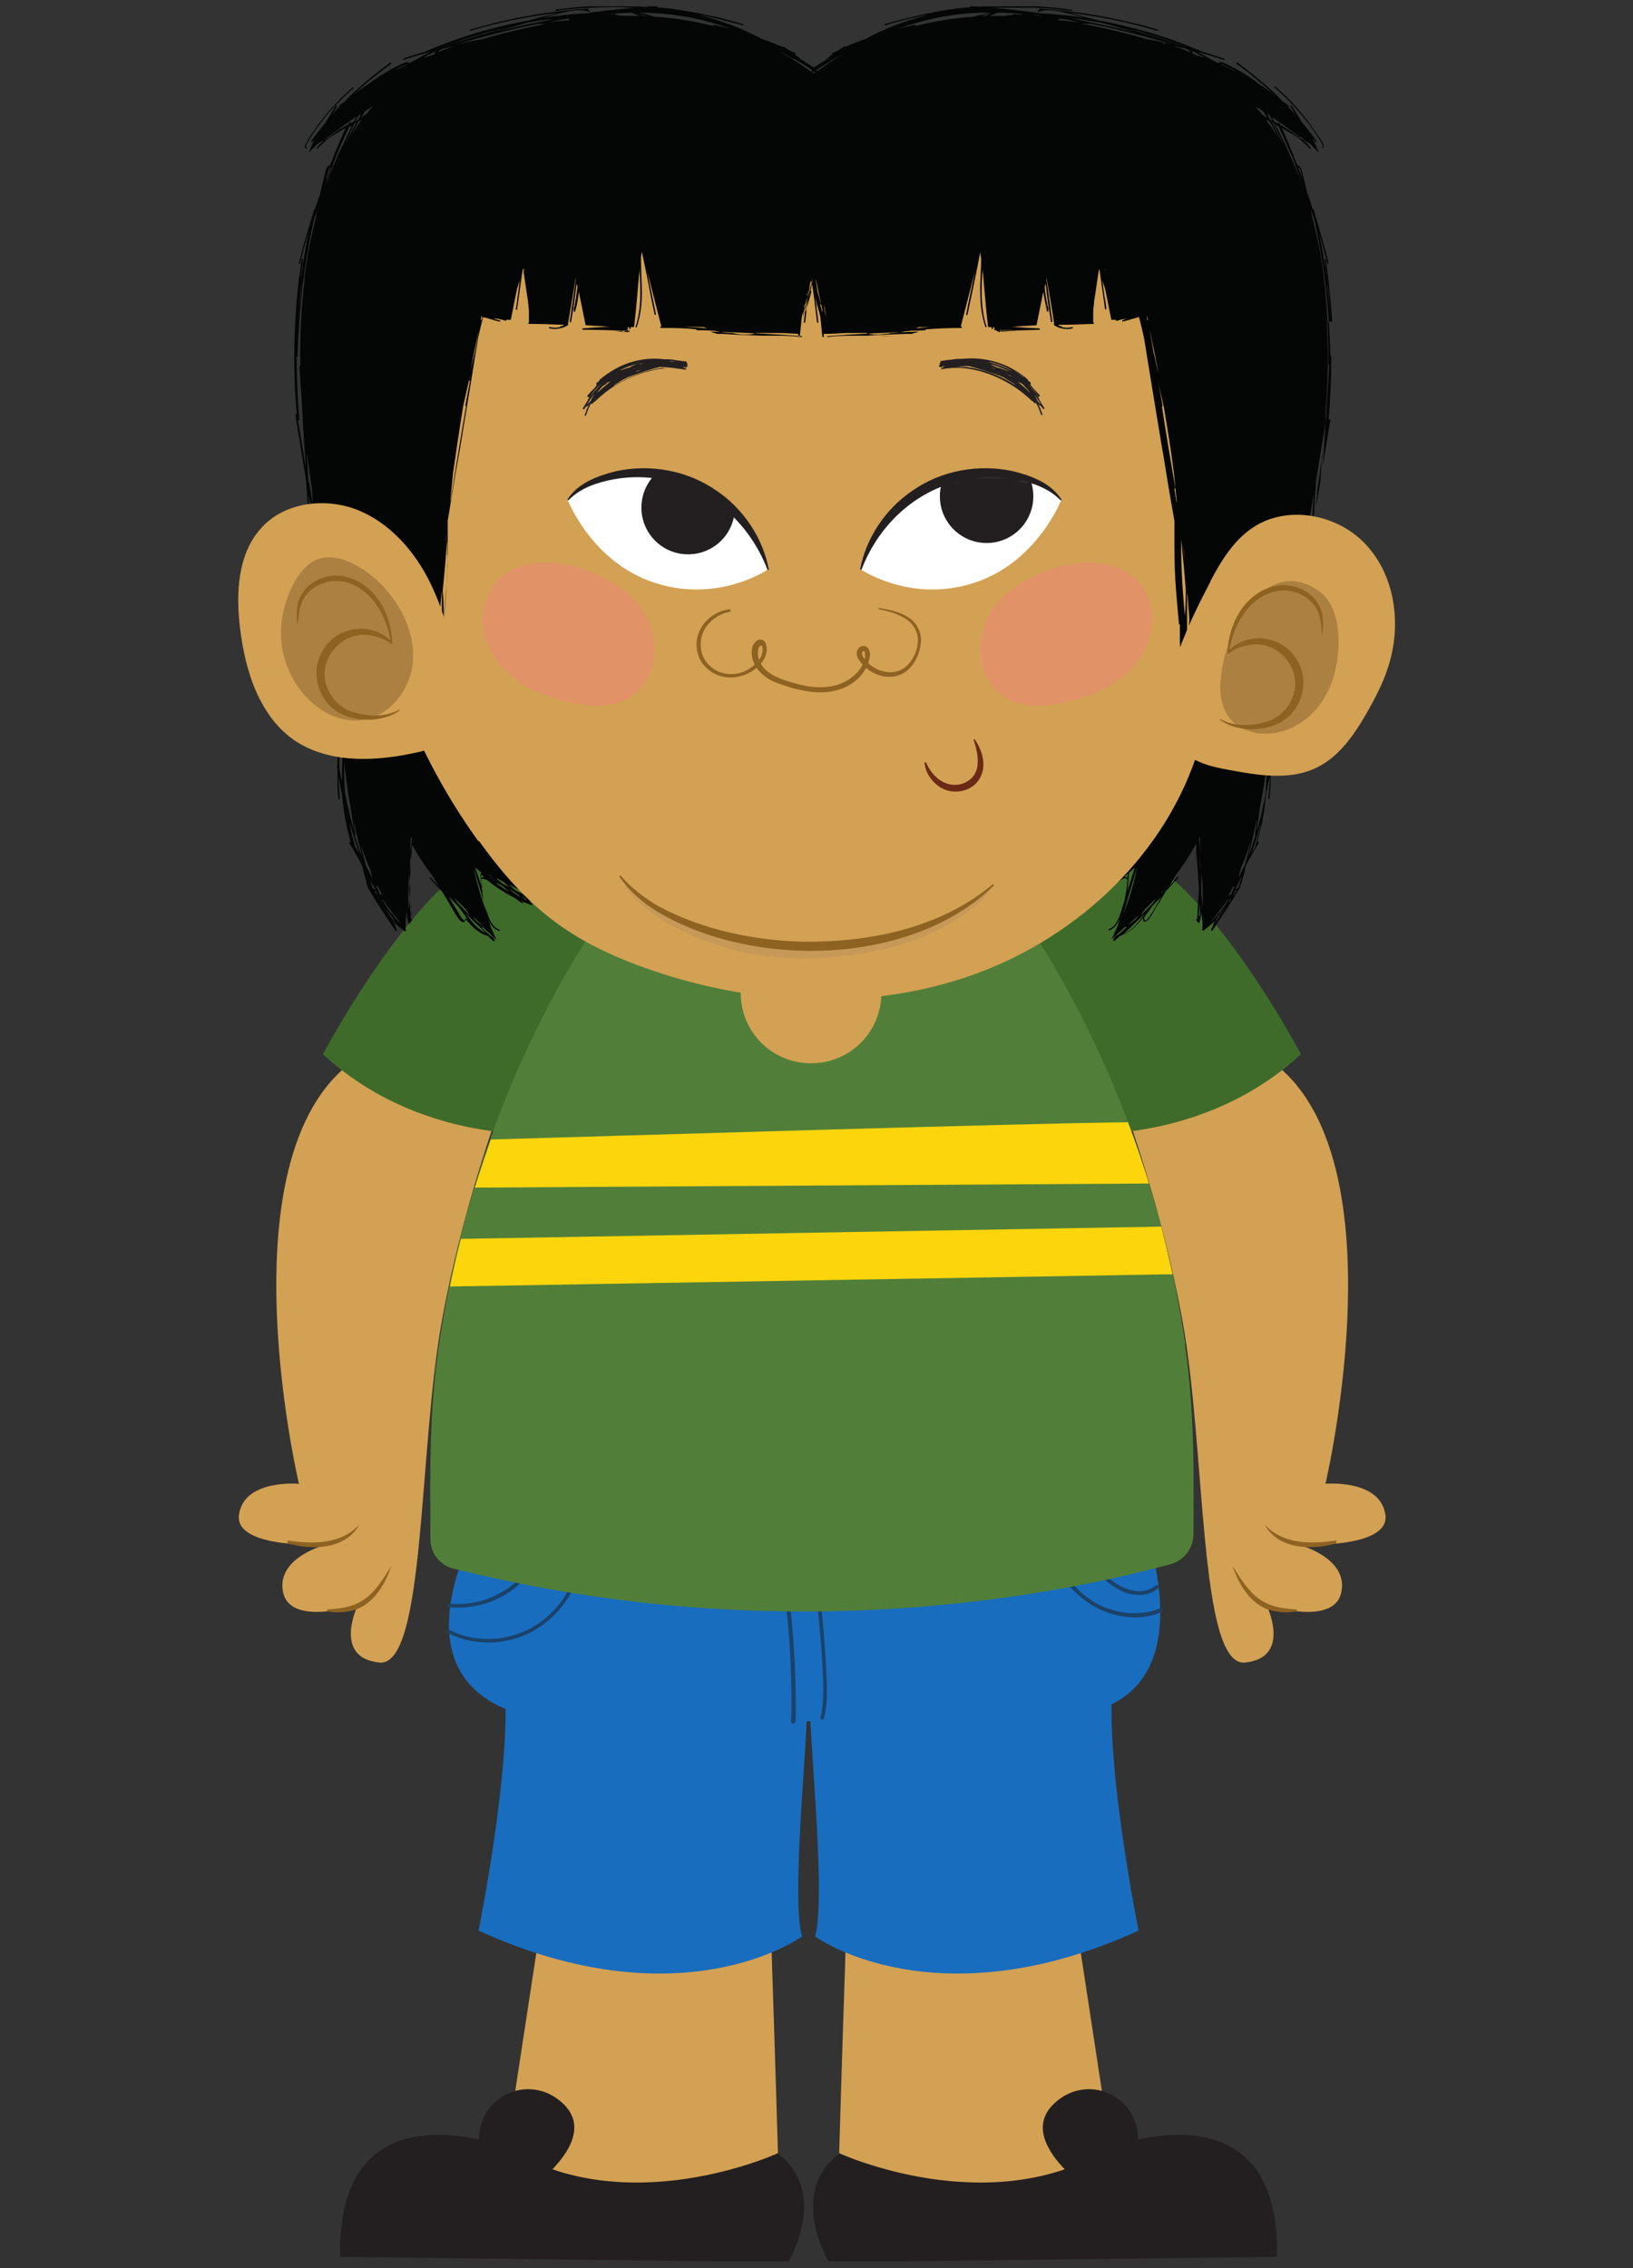 <?xml version="1.0" encoding="UTF-8"?>
<svg xmlns="http://www.w3.org/2000/svg" version="1.1" xmlns:xlink="http://www.w3.org/1999/xlink" viewBox="0 0 360 500">
  <rect x="0" y="0" width="360" height="500" fill="#333333" stroke="none"/>
  <defs>
    <style>
      .cls-1 {
        mask: url(#mask-1);
      }

      .cls-2 {
        fill: #6a2a16;
      }

      .cls-3 {
        fill: #040606;
      }

      .cls-4 {
        fill: #3f6b2a;
      }

      .cls-5 {
        fill: #ac8040;
      }

      .cls-6 {
        fill: #fff;
      }

      .cls-7 {
        mask: url(#mask);
      }

      .cls-8 {
        fill: none;
      }

      .cls-9 {
        fill: #fdd50c;
      }

      .cls-10 {
        fill: #8e6221;
      }

      .cls-11 {
        fill: #e19267;
      }

      .cls-12 {
        fill: #c69958;
      }

      .cls-13 {
        fill: #231f20;
      }

      .cls-14 {
        fill: #517f39;
      }

      .cls-15 {
        fill: #1b4269;
      }

      .cls-16 {
        fill: #186dbf;
      }

      .cls-17 {
        fill: #d3a153;
      }

      .cls-18 {
        clip-path: url(#clippath);
      }
    </style>
    <clipPath id="clippath">
      <rect class="cls-8" x="52.5" y="1.4" width="255" height="497.1"/>
    </clipPath>
    <mask id="mask" x="125.1" y="101.5" width="44.1" height="28.4" maskUnits="userSpaceOnUse">
      <g id="mask0_602_24533">
        <path class="cls-6" d="M133.9,105c-.3,0-3.6,1.3-3.6,1.3l-5.2,3.7s5.3,13.9,19.3,18.4c14,4.5,24.8-2.9,24.8-2.9l-1.2-4.5-1.4-2.8-3.8-5.2-5.4-4.3-6.5-3.2s-6.3-1.4-6.5-1.3c-.2,0-5.4-.1-5.4-.1,0,0-4.7.8-5.1.8Z"/>
      </g>
    </mask>
    <mask id="mask-1" x="189.9" y="99" width="44.1" height="30.9" maskUnits="userSpaceOnUse">
      <g id="mask1_602_24533">
        <path class="cls-6" d="M214.7,104.3c-.2,0-6.5,1.3-6.5,1.3l-6.5,3.2-5.4,4.3-3.8,5.2-1.4,2.8-1.2,4.5s10.9,7.4,24.8,2.9c14-4.5,19.3-18.4,19.3-18.4l-5.2-3.7s-3.2-1.3-3.6-1.3c-.3,0-5.1-.8-5.1-.8,0,0-5.2.2-5.4.1Z"/>
      </g>
    </mask>
  </defs>
  <!-- Generator: Adobe Illustrator 28.7.2, SVG Export Plug-In . SVG Version: 1.2.0 Build 154)  -->
  <g>
    <g id="Layer_1">
      <g class="cls-18">
        <g>
          <path class="cls-17" d="M113.1,236.1s-10.4,26.1-15.6,54.6c-5.3,28.5-3.6,76.9-13.9,75.8-10.4-1.1-4.7-12.7-4.7-12.7,0,0-14.9,4.9-16.5-2.8-1.6-7.7,9.5-10.5,9.5-10.5,0,0-20.5,1.1-19.2-6.7,1.2-7.8,13.2-6.7,13.2-6.7,0,0-18.3-77.4,15.2-95.2,10.5-5.6,31.9,4.1,31.9,4.1Z"/>
          <path class="cls-10" d="M72.1,354.8c5.3-.3,8.4-1.3,11.6-5.7.9-1.2,1.7-2.5,2.6-3.9-1.5,4.4-4.4,9.2-9.4,10-1.6.3-3.2.3-4.8,0v-.5Z"/>
          <path class="cls-10" d="M63.5,339.6c5.5.8,11.6.9,15.7-3.5-3,5.5-10.5,5.7-15.8,4.1v-.5Z"/>
          <path class="cls-4" d="M119.7,249.9s-27.3,2.1-48.5-17.5c0,0,37-70.2,54.6-36.4,11.7,22.4-6.1,53.9-6.1,53.9Z"/>
          <path class="cls-17" d="M245,236.1s10.4,26.1,15.6,54.6c5.3,28.5,3.6,76.9,13.9,75.8,10.4-1.1,4.7-12.7,4.7-12.7,0,0,14.9,4.9,16.5-2.8,1.6-7.7-9.5-10.5-9.5-10.5,0,0,20.5,1.1,19.2-6.7s-13.2-6.7-13.2-6.7c0,0,18.3-77.4-15.2-95.2-10.5-5.6-31.9,4.1-31.9,4.1Z"/>
          <path class="cls-10" d="M285.9,354.8c-5.3-.3-8.4-1.3-11.6-5.7-.9-1.2-1.7-2.5-2.6-3.9,1.5,4.4,4.4,9.2,9.4,10,1.6.3,3.2.3,4.8,0v-.5Z"/>
          <path class="cls-10" d="M294.5,339.6c-5.5.8-11.6.9-15.7-3.5,3,5.5,10.5,5.7,15.8,4.1v-.5Z"/>
          <path class="cls-4" d="M238.3,249.9s27.3,2.1,48.5-17.5c0,0-37-70.2-54.6-36.4-11.7,22.4,6.1,53.9,6.1,53.9Z"/>
          <path class="cls-17" d="M188.6,380.5c-.9,1.8-3.6,94.1-3.6,94.1,0,0,25.4,18.7,59.8-1.3l-14.7-96.3-41.5,3.6Z"/>
          <path class="cls-16" d="M178.8,374.3c-1.3,1.3,3.6,42.8.9,52.6,0,0,26.3,19.2,71.3-1.3,0,0-7.1-35.2-5.8-53.1l-66.4,1.8Z"/>
          <path class="cls-17" d="M167.9,380.5c.9,1.8,3.6,94.1,3.6,94.1,0,0-25.4,18.7-59.8-1.3l14.7-96.3,41.5,3.6Z"/>
          <path class="cls-16" d="M250.3,330.7s20,45.7-16.4,47.6c-36.4,1.9-106.2.9-109.8.9-3.6,0-38-1.2-19.9-41.1,18.1-39.9,146.1-7.4,146.1-7.4Z"/>
          <path class="cls-16" d="M177.7,374.3c1.3,1.3-3.6,42.8-.9,52.6,0,0-26.3,19.2-71.3-1.3,0,0,7.1-35.2,5.8-53.1l66.4,1.8Z"/>
          <path class="cls-15" d="M181.6,378.9c.6-2.1.7-4.3.7-6.5,0-2.3-.2-4.6-.3-6.9-.3-4.7-.7-9.3-1.2-13.9-.3-2.7-.6-5.3-.9-8,0-.5-.9-.5-.8,0,1,9.2,2.1,18.4,2.4,27.6,0,2.5,0,5-.6,7.4-.1.5.6.7.8.2Z"/>
          <path class="cls-15" d="M175.4,379.7c.2-12.4-.7-24.8-2.8-37.1-.6-3.5-1.3-7-2.1-10.4-.1-.5-.9-.3-.8.2,2.7,12.1,4.3,24.4,4.7,36.8,0,2.5.2,5.9,0,10.4,0,.5.8.5.8,0Z"/>
          <path class="cls-13" d="M182.7,498.6s-9.2-15.2,2.4-23.9c0,0,33.3,15.3,59.8-1.3,0,0,37.5-14.9,36.6,24.1l-98.7,1.2Z"/>
          <path class="cls-13" d="M240.9,483.4s-17.2-11.3-8.6-19.6c8.6-8.3,23.2.3,17.2,14.3-5.9,14-8.6,5.4-8.6,5.4Z"/>
          <path class="cls-15" d="M255.8,354.5c-3.8,1.6-8,1.4-11.8,0-3.8-1.4-6.9-4.2-9.2-7.5-1.3-1.8-2.4-3.9-3.2-5.9-.2-.5-1-.3-.8.2,1.5,3.9,3.8,7.5,6.9,10.3,3.1,2.8,7.1,4.6,11.3,4.9,2.4.2,4.8-.2,7-1.1.5-.2.2-1-.2-.8Z"/>
          <path class="cls-15" d="M254.8,349.5c-2.9,2.4-6.9,1-9.6-1-2.7-2-5-4.7-6.6-7.8-.9-1.8-1.5-3.7-1.7-5.6,0-.5-.9-.5-.8,0,.4,3.7,2.1,7.1,4.4,10,1.2,1.5,2.6,2.8,4.1,4,1.5,1.1,3.2,2.1,5.1,2.4,2,.3,4.1,0,5.6-1.4.4-.3-.2-.9-.6-.6Z"/>
          <path class="cls-15" d="M98.8,360c5.2,2.7,11.5,2.7,16.8.5,5.4-2.3,9.5-6.8,11.6-12.1,1.2-3,1.8-6.2,1.8-9.5,0-.5-.8-.5-.8,0,0,5.5-1.8,11.1-5.4,15.3-3.6,4.3-8.9,6.9-14.6,7.1-3.1.1-6.3-.5-9.1-2-.5-.2-.9.5-.4.7Z"/>
          <path class="cls-15" d="M99.1,354.3c4.3.4,8.8-.6,12.5-2.9,3.9-2.4,6.7-6,8.3-10.2,1-2.6,1.6-5.3,2-8,0-.5-.7-.7-.8-.2-.6,4.6-1.9,9.2-4.8,13-2.5,3.3-6.1,5.7-10.2,6.9-2.3.6-4.7.9-7.1.6-.5,0-.5.8,0,.8Z"/>
          <path class="cls-14" d="M261.3,296.2c-4.6-31.2-15.4-61.2-31.2-87-7.4-12-16.8-27.4-27.7-35.4-5.3-3.9-11.3-2.3-17.4-2-1.9,0-3.7.2-5.6.3-.2,0-.4,0-.7,0-1.9,0-3.7-.2-5.6-.3-6.1-.3-12.1-2-17.4,2-10.8,8-20.3,23.4-27.7,35.4-15.8,25.8-26.5,55.7-31.2,87-2.2,14.7-2,28.7-1.9,43.2,0,3,2.1,5.7,5.1,6.4,71.2,17.8,131.2,6.3,158.1-1,2.9-.8,4.9-3.4,5-6.4.1-14.1.2-27.9-1.9-42.2Z"/>
          <path class="cls-9" d="M248.7,247.4c-22.5.2-112.6,3-140.5,3.8-1.2,3.5-2.4,7-3.5,10.6l148.6-.9c-1.4-4.5-2.9-9-4.6-13.4Z"/>
          <path class="cls-9" d="M258.5,280.9c-.8-3.5-1.6-7-2.5-10.5l-154.4,2.7c-.9,3.5-1.7,7-2.4,10.5l159.3-2.7Z"/>
          <path class="cls-17" d="M178.8,234.4c-8.6,0-15.5-6.9-15.5-15.5v-23.5c0-8.6,6.9-15.5,15.5-15.5s15.5,6.9,15.5,15.5v23.5c0,8.6-6.9,15.5-15.5,15.5Z"/>
          <path class="cls-3" d="M109.4,194.6c.4.2.8.4,1.2.6.6.5,1.1.9,1.7,1.4-.5-.3-1.1-.6-1.6-1-.5-.3-.9-.6-1.3-.9ZM106.5,196.5c-.2-.7-.5-1.5-.7-2.2l-1-3c.1,0,.2.1.3.2.3.3.6.5.9.8,0,1.4.2,2.8.4,4.2ZM106.4,204s0,0-.1,0c-.5-.4-1-.7-1.4-1.1,0,0,0,0-.1-.1-.2-.3-.4-.6-.6-.8.9.8,1.7,1.6,2.6,2.4,0,0-.2-.1-.3-.2ZM106.4,205.3c-1.3-.8-2.3-2-3.2-3.2-.2-.2-.4-.5-.6-.8.9.9,1.8,1.8,2.7,2.6,0,0,0,0,.1.1.2.2.4.4.6.6.4.4.8.8,1.2,1.1-.3-.1-.6-.3-.9-.5ZM102.8,202.4c0,.2-.1.4-.2.6-.6-.2-1-.8-1.3-1.4-.5-.8-.9-1.6-1.4-2.3-.3-.5-.6-1.1-.9-1.6.7.7,1.4,1.5,2.1,2.2.4.6.9,1.2,1.3,1.8.1.2.3.4.4.6,0,0,0,0,0,0ZM97.9,195.8c.3.4.6.8,1,1.3-.1-.2-.3-.3-.4-.5,0,0-.1-.1-.2-.2-.1-.2-.2-.4-.4-.6ZM90.7,202.1c0,.2,0,.4.1.7,0-.2-.1-.4-.1-.7ZM90.8,202.9s0,0,0,0c0,0,0,0,0,0,0,0,0,0,0-.1ZM90.6,199.7c0-.2,0-.4,0-.6,0,.9.1,1.8.2,2.7,0,0-.1,0-.1.2-.1-.7,0-1.5,0-2.3ZM86.8,201.9c0-.1-.1-.3-.2-.4,0,0-.1,0-.2,0-.8-1-1.5-2-2.1-3.1,0-.1,0-.2-.1-.3,1.2,1.7,2.5,3.4,3.8,5,.2.2.3.4.5.6-.6-.5-1.2-1.1-1.7-1.7ZM87.2,203.7c-.8-1.2-1.6-2.4-2.3-3.6,0,0,0,0,0,0,0,.1.2.3.3.4.4.5.8,1.1,1.2,1.6.3.5.5,1.1.7,1.6ZM82.3,195.2c.1.3.3.6.4.9-.7-.1-.8-1.1-1-1.7,0-.3-.2-.6-.3-.9.3.6.5,1.2.8,1.7ZM75.9,167.9c.2,2.6.6,5.3,1,7.9.1.7.3,1.4.4,2.1,0,.5.1,1,.2,1.5.2,1.4.4,2.7.6,4.1,0,0,0,0,0-.1-.6-2.1-1.1-4.3-1.6-6.4-.1-.6-.2-1.3-.4-1.9-.2-2.4-.3-4.7-.2-7.1ZM112.3,195.6c-.4-.2-.9-.5-1.3-.7-.1,0-.2-.1-.3-.2-.5-.4-1-.8-1.4-1.2.6.3,1.1.6,1.7.9.4.4.9.8,1.3,1.2ZM116.1,197.8c.2.1.4.2.5.4-.2-.1-.4-.2-.5-.4ZM115.2,197.7c0,0,.2.1.3.2.2.1.5.3.7.5-.1,0-.3,0-.4-.1-.2-.2-.4-.3-.6-.5ZM108.5,193.8c0,0-.2,0-.2-.1-.2-.1-.3-.3-.5-.4.2.2.5.3.7.5ZM99,196.7c0,0,0,.2.1.2-.1-.2-.3-.4-.4-.5,0,.1.2.2.3.3ZM91.1,185.5s0,0,0,0c0,0,0,0,0,0,0,0,0-.2,0-.3,0,0,0,0,0,0,0,0,0,0,0,0ZM90.7,188.2c0-.5.1-1,.2-1.6,0,0,0,0,0,0,0,0,0,0,0,0-.2,1.8-.3,3.7-.5,5.5,0-.6,0-1.2,0-1.8,0-.6.1-1.3.2-1.9ZM90.4,187.7c0-1.1.1-2.1.2-3.2,0,.1.1.3.2.4-.1,1-.3,2-.4,3,0,0,0-.2,0-.3ZM108,192.9c.2.2.4.3.6.5-.3-.2-.6-.4-.9-.6,0,0-.1,0-.2-.1.2,0,.3.2.5.2ZM107.4,201.4c-1.3-3.3-2.3-6.8-3-10.2,1,3.3,1.9,6.5,2.9,9.8,0,.2,0,.3.1.5ZM81.3,190.9c0,.1.1.3.2.4,0,0,0,0,0,0,0,0,0,0,0,0,0,.1,0,.2.1.4.2.6.3,1.2.5,1.9-.5-.9-.9-1.8-1.4-2.7-.4-1.4-.8-2.9-1.1-4.3,0-.2,0-.4-.1-.6.5,1.7,1.1,3.4,1.8,5ZM78,180.8c0,.2,0,.4.1.6.5,2.5,1.1,5,1.7,7.4-.6-1.5-1.1-3.1-1.6-4.6,0,0,.2,0,.2-.2-.2-1.1-.3-2.1-.4-3.2ZM78.3,186.5c-.5-1.5-.9-3.1-1.2-4.7,0,0,0,0,.1,0,.6,2.2,1.3,4.3,2,6.4-.3-.6-.6-1.1-1-1.7,0,0,0,0,0-.1ZM83,197.1s0,0,0,0c-.1-.2-.3-.5-.4-.7,0,0,0,0,0,0,0,0,.2,0,.2-.1,0,.1.1.3.2.4,0,.3.2.6.3.9,0,0,0,0,0,0,0,0,0-.2-.1-.2,0,0,0-.1-.1-.2ZM84.3,199.1s0,0,0,0c-.1-.2-.2-.4-.4-.6,0,0,0,0,0,0,0,0,0-.1,0-.2,0,.1.1.2.2.3,0,.2.2.4.3.6ZM83.8,197.2c-.3-.6-.5-1.2-.8-1.8,0,0,.2,0,.2-.2.4.8.8,1.6,1.2,2.4-.1-.2-.2-.3-.3-.4,0,0-.2,0-.2,0ZM90,200.4c0-1.9,0-3.8.1-5.8,0-.7.1-1.4.2-2,0,.9,0,1.8.1,2.7,0,.6,0,1.2,0,1.8-.1,1.1-.2,2.2-.4,3.3ZM103.2,201.2c.1.2.3.4.4.6-.9-.9-1.8-1.8-2.7-2.8-.2-.3-.5-.7-.7-1,.8.8,1.6,1.6,2.4,2.4.2.3.4.5.6.8ZM114.2,197.5c-.7-.5-1.3-1-2-1.5.4.2.8.4,1.2.6,0,0,0,0,0,0,.5.4.9.8,1.4,1.2,0,0,0,0,0,0-.2-.1-.5-.2-.7-.3ZM117.4,198.7s0-.1,0-.2c-.5-.7-1.2-1-2-1.4-.6-.3-1.2-.5-1.7-.8-.5-.4-1-.8-1.5-1.3,1.4.7,2.7,1.4,4.1,2.1-5.8-11.2-11.6-22.4-17.4-33.5-.3-.6-.6-1.1-1.1-1.5-.5-.4-1.2-.4-1.8-.5-4-.4-8-.8-12-1.1-2.1-.2-5.7-1.4-7.3,0,0,0,0-.2,0-.3,0,0,0,0,0,0,0-.3,0-.7,0-1,0-.2-.3-.2-.3,0,0,.4,0,.9-.1,1.3,0,0-.1,0-.1.2,0,.2,0,.3,0,.5,0,0,0,0,0,0,0,.1-.1.3-.2.5,0,.3-.1.6-.2.9,0,0-.2,0-.2.2,0,.8,0,1.6,0,2.3-.1,1.8-.2,3.7-.2,5.5,0,.6,0,1.2,0,1.8,0-.3-.1-.6-.2-.9-.1-.7-.3-1.5-.4-2.2,0-1.5,0-3,0-4.5,0-1.1.1-2.1.2-3.2,0-.2-.3-.2-.3,0-.2,2.3-.3,4.6-.3,7,0,0-.1,0-.1.2,0,.2,0,.4.1.6,0,1.2,0,2.4,0,3.5,0,1.1.1,2.1.2,3.2,0,.2.3.2.3,0-.1-1.6-.2-3.2-.3-4.8.3,1.3.5,2.6.8,3.9.2,1.9.4,3.9.8,5.8.3,1.6.7,3.2,1.1,4.7-.1-.2-.4,0-.3.2,1,1.6,1.9,3.1,2.7,4.7.1.3.2.5.3.8,0,.1,0,.2,0,.3.3,1,.6,2,.8,3,0,.2.1.5.3.8,0,0,0,.1,0,.2.4.6.7,1.2,1.1,1.8.3.6.7,1.2,1.1,1.8.8,1.3,1.6,2.5,2.5,3.8.5.7.9,1.4,1.4,2.1,0,.1.4,0,.3-.1-.2-.7-.5-1.3-.8-2,.6.7,1.3,1.3,2.1,1.8,0,0,0,0,0,.1,0,.2.2.3.3.1,0,.1.2.2.3.3,0,0,0-.2,0-.2.1,0,.2-.1.1-.2,0,0,0-.1-.1-.2,0-.5,0-1,0-1.5.1-.8.2-1.6.3-2.5,0,.9,0,1.9.4,2.7,0,.1.2.2.3,0,.1-.2.3-.4.4-.6.1-.1,0-.3-.2-.2-.2-2.2-.3-4.5-.4-6.7.2-2,.3-4,.4-6,0-1.2.1-2.4.2-3.5,0-.1,0-.3,0-.4,1.3,2.5,2.8,4.7,4.5,6.9.5.8.9,1.6,1.4,2.4-.6-.6-1.1-1.3-1.7-1.9-.1-.2-.4,0-.2.2.9,1,1.8,2,2.7,2.9.5.8,1,1.7,1.5,2.5.5.9,1,1.8,1.6,2.7.4.6.8,1.4,1.6,1.5,0,0,.2,0,.2-.1,0-.2.1-.5.2-.7.7.9,1.5,1.8,2.4,2.5.6.5,1.3.9,2.1,1.2.2,0,.3.1.5.2.4.4.8.7,1.2,1.1.1.1.3,0,.3-.2-.2-.6-.7-.9-1.2-1.2,0,0,0,0,0,0-.7-.6-1.4-1.3-2.1-1.9,0,0,0,0,0,0,.1,0,.2.2.3.3.1.1.3,0,.2-.2.7.6,1.3,1.2,2,1.8,0,0,0,.1.2.2.3.3.7.6,1,.9-.2-.4-.4-.8-.6-1.2,0,0,0-.1,0-.1-.2-.5-.5-1-.7-1.5-.2-.7-.4-1.5-.7-2.2.2.4.3.8.5,1.2.4.8,1.1,1.5,2,1.8.2,0,.3-.2,0-.3-1.6-.6-2.2-2.5-2.7-4-.2-.8-.5-1.5-.7-2.3-.3-1.8-.5-3.6-.7-5.5,0-.1,0-.3,0-.4.2.1.3.3.5.4.1,0,.2.2.3.3-.2,0-.5,0-.7.2-.1.2,0,.4.2.2.2-.2.7,0,.9.1.1,0,.2.1.4.2,1.7,1.4,3.6,2.6,5.5,3.6.1,0,.2.1.4.2.5.4,1.1.8,1.6,1.2.2.1.3-.2.2-.3-.1,0-.2-.2-.3-.2.1,0,.2,0,.3.1.1,0,.2.2.3.3,0,0,.2,0,.3,0,.5.2.9.4,1.4.5.2,0,.3-.2.1-.3-.2-.1-.4-.2-.5-.4Z"/>
          <path class="cls-3" d="M244.4,195.5c-.5.3-1,.7-1.6,1,.6-.5,1.1-.9,1.7-1.4.4-.2.8-.4,1.2-.6-.4.3-.9.6-1.3.9ZM249,192.3c.3-.3.6-.5.9-.8.1,0,.2-.1.3-.2l-1,3c-.2.7-.5,1.5-.7,2.2.2-1.4.3-2.8.4-4.2ZM248.4,204.2c.9-.8,1.7-1.6,2.6-2.4-.2.3-.4.6-.6.8,0,0,0,0-.1.1-.5.4-.9.8-1.4,1.1,0,0,0,0-.1,0,0,0-.2.1-.3.2ZM247.8,205.8c.4-.4.8-.8,1.2-1.1.2-.2.4-.4.6-.6,0,0,0,0,.1-.1.9-.9,1.8-1.7,2.7-2.6-.2.3-.4.5-.6.8-.9,1.2-1.9,2.4-3.2,3.2-.3.2-.6.3-.9.5ZM252.2,202.3c.1-.2.3-.4.4-.6.5-.6.9-1.2,1.3-1.8.7-.7,1.4-1.5,2.1-2.2-.3.5-.6,1.1-.9,1.6-.5.8-.9,1.6-1.4,2.3-.3.5-.7,1.2-1.3,1.4,0-.2-.1-.4-.2-.6,0,0,0,0,0,0ZM256.8,196.5c0,0-.1.1-.2.2-.1.2-.3.3-.4.5.3-.4.6-.8,1-1.3-.1.2-.2.4-.4.6ZM264.3,202.8c0-.2,0-.4.1-.7,0,.2,0,.4-.1.7ZM264.2,203s0,0,0,0c0,0,0,0,0,0,0,0,0,0,0,.1ZM264.4,202c0,0,0-.1-.1-.2,0-.9.1-1.8.2-2.7,0,.2,0,.4,0,.6,0,.8,0,1.5,0,2.3ZM266.6,203.6c.2-.2.3-.4.5-.6,1.3-1.6,2.6-3.3,3.8-5,0,.1,0,.2-.1.3-.6,1.1-1.3,2.1-2.1,3.1,0,0-.1,0-.2,0,0,.1-.1.3-.2.4-.5.6-1.1,1.2-1.7,1.7ZM268.6,202c.4-.5.8-1,1.2-1.6,0-.1.2-.3.3-.4,0,0,0,0,0,0-.8,1.2-1.5,2.4-2.3,3.6.2-.6.5-1.1.7-1.6ZM273.7,193.4c0,.3-.2.6-.3.9-.2.6-.3,1.6-1,1.7.1-.3.3-.6.4-.9.3-.6.6-1.1.8-1.7ZM279,175c-.1.6-.2,1.3-.4,1.9-.4,2.2-.9,4.3-1.6,6.4,0,0,0,0,0,.1.2-1.4.4-2.7.6-4.1,0-.5.1-1,.2-1.5.1-.7.3-1.4.4-2.1.5-2.6.8-5.2,1-7.9,0,2.4,0,4.8-.2,7.1ZM244.1,194.5c.6-.3,1.1-.6,1.7-.9-.5.4-.9.8-1.4,1.2-.1,0-.2.1-.3.2-.4.2-.9.4-1.3.7.4-.4.9-.8,1.3-1.2ZM238.5,198.2c.2-.1.3-.2.5-.4-.2.1-.4.2-.5.4ZM239.3,198.2c-.1,0-.3,0-.4.1.2-.2.5-.3.7-.5,0,0,.2-.1.3-.2-.2.2-.4.3-.6.5ZM247.4,193.3c-.2.1-.3.3-.5.4,0,0-.2,0-.2.1.3-.2.5-.3.7-.5ZM256.4,196.4c-.1.2-.3.4-.4.5,0,0,0-.1.1-.2,0-.1.2-.2.3-.3ZM264,185.5s0,0,0,0c0,0,0,.2,0,.3,0,0,0,0,0,0,0,0,0,0,0,0,0,0,0,0,0,0ZM264.6,190.2c0,.6,0,1.2,0,1.8-.1-1.8-.3-3.7-.5-5.5,0,0,0,0,0,0,0,0,0,0,0,0,0,.5.1,1,.2,1.6,0,.6.1,1.3.2,1.9ZM264.7,187.9c-.1-1-.3-2-.4-3,0-.1.1-.3.2-.4,0,1.1.1,2.1.2,3.2,0,0,0,.2,0,.3ZM247.6,192.7c0,0-.1,0-.2.1-.3.2-.6.4-.9.6.2-.2.4-.3.6-.5.2,0,.3-.2.5-.2ZM247.8,200.9c1-3.3,1.9-6.5,2.9-9.8-.7,3.5-1.7,6.9-3,10.2,0-.2,0-.3.1-.5ZM275.6,185.9c0,.2,0,.4-.1.6-.3,1.4-.7,2.9-1.1,4.3-.5.9-.9,1.8-1.4,2.7.2-.6.3-1.2.5-1.9,0-.1.1-.2.1-.4,0,0,0,0,0,0,0,0,0,0,0,0,0-.1.1-.3.2-.4.7-1.6,1.3-3.3,1.8-5ZM276.6,183.9c0,.1,0,.2.2.2-.5,1.6-1,3.1-1.6,4.6.6-2.5,1.2-4.9,1.7-7.4,0-.2.1-.4.2-.6-.1,1.1-.3,2.1-.4,3.2ZM276.8,186.6c-.3.6-.7,1.1-1,1.7.8-2.1,1.5-4.3,2-6.4,0,0,0,0,.1,0-.3,1.6-.7,3.1-1.2,4.7,0,0,0,0,0,.1ZM272,197.3c0,0,0,.2-.1.2,0,0,0,0,0,0,0-.3.2-.6.3-.9,0-.1.1-.3.2-.4,0,0,0,.1.2.1,0,0,0,0,0,0-.1.2-.3.5-.4.7,0,0,0,0,0,0,0,0,0,.1-.1.2ZM271.1,198.5c0-.1.1-.2.2-.3,0,0,0,.1,0,.2,0,0,0,0,0,0-.1.2-.2.4-.4.6,0,0,0,0,0,0,0-.2.2-.4.3-.6ZM271,197.3c-.1.1-.2.3-.3.4.4-.8.8-1.6,1.2-2.4,0,0,0,.2.2.2-.3.6-.5,1.2-.8,1.8,0,0-.2,0-.2,0ZM264.8,197.1c0-.6,0-1.2,0-1.8,0-.9,0-1.8.1-2.7,0,.7.1,1.4.2,2,0,1.9.1,3.8.1,5.8-.1-1.1-.2-2.2-.4-3.3ZM252.5,200.4c.8-.8,1.6-1.6,2.4-2.4-.2.3-.5.7-.7,1-.9,1-1.8,1.9-2.7,2.8.1-.2.3-.4.4-.6.2-.3.4-.5.6-.8ZM240.2,197.9s0,0,0,0c.5-.4.9-.8,1.4-1.2,0,0,0,0,0,0,.4-.2.8-.4,1.2-.6-.6.5-1.3,1-2,1.5-.2.1-.5.2-.7.3ZM237.2,199.1c-.1.1,0,.4.1.3.5-.2.9-.3,1.4-.5,0,0,.2.1.3,0,.1,0,.2-.2.3-.3.1,0,.2,0,.3-.1-.1,0-.2.2-.3.2-.2.1,0,.4.2.3.6-.4,1.1-.8,1.6-1.2.1,0,.2-.1.4-.2,2-1,3.8-2.3,5.5-3.6.1,0,.2-.1.4-.2.2-.1.7-.4.9-.1.1.2.4,0,.2-.2-.2-.2-.4-.2-.7-.2.1,0,.2-.2.3-.3.2-.1.3-.3.5-.4,0,.1,0,.3,0,.4-.1,1.8-.3,3.7-.7,5.5-.2.8-.5,1.5-.7,2.3-.5,1.5-1.1,3.4-2.7,4-.2,0-.1.4,0,.3.9-.3,1.5-1,2-1.8.2-.4.4-.8.5-1.2-.2.7-.4,1.5-.7,2.2-.2.5-.4,1-.7,1.5,0,0,0,0,0,.1-.2.4-.4.8-.6,1.2.3-.3.7-.6,1-.9,0,0,.1,0,.2-.2.7-.6,1.3-1.2,2-1.8,0,.1,0,.3.2.2.1,0,.2-.2.3-.3,0,0,0,0,0,0-.7.6-1.4,1.3-2.1,1.9,0,0,0,0,0,0-.5.2-1,.6-1.2,1.2,0,.2.2.3.3.2.4-.4.8-.7,1.2-1.1.2,0,.3-.1.5-.2.8-.3,1.4-.7,2.1-1.2.9-.7,1.7-1.6,2.4-2.5l.2.7c0,0,.1.1.2.1.8-.1,1.2-.9,1.6-1.5.5-.9,1-1.8,1.6-2.7.5-.8,1-1.7,1.5-2.5.9-1,1.8-2,2.7-2.9.1-.2,0-.4-.2-.2-.6.6-1.1,1.3-1.7,1.9.5-.8.9-1.6,1.4-2.4,1.7-2.2,3.2-4.5,4.5-6.9,0,.1,0,.3,0,.4,0,1.2,0,2.4.2,3.5.1,2,.3,4,.4,6-.1,2.2-.3,4.5-.4,6.7-.1,0-.3,0-.2.2.1.2.3.4.4.6,0,.1.2,0,.3,0,.3-.9.4-1.8.4-2.7,0,.8.2,1.6.3,2.5,0,.5,0,1,0,1.5,0,0,0,.1-.1.2,0,.1,0,.2.1.2v.2c0-.1.2-.2.3-.3,0,.1.3,0,.3-.1,0,0,0,0,0-.1.8-.5,1.5-1.2,2.1-1.8-.3.6-.5,1.3-.8,2,0,.2.2.3.3.1.5-.7.9-1.4,1.4-2.1.8-1.3,1.7-2.5,2.5-3.8.4-.6.8-1.2,1.1-1.8.4-.6.7-1.2,1.1-1.8,0,0,0-.1,0-.2.1-.3.2-.6.3-.8.3-1,.6-2,.8-3,0-.1,0-.2,0-.3.1-.3.2-.5.3-.8.9-1.6,1.8-3.2,2.7-4.7.1-.2-.2-.3-.3-.2.4-1.6.8-3.1,1.1-4.7.4-1.9.6-3.8.8-5.8.3-1.3.5-2.6.8-3.9,0,1.6-.1,3.2-.3,4.8,0,.2.3.2.3,0,0-1.1.2-2.1.2-3.2,0-1.2,0-2.4,0-3.5,0-.2,0-.4.1-.6,0,0,0-.2-.1-.2,0-2.3,0-4.7-.3-7,0-.2-.3-.2-.3,0,0,1.1.1,2.1.2,3.2,0,1.5,0,3,0,4.5-.1.7-.3,1.5-.4,2.2,0,.3-.1.6-.2.9,0-.6,0-1.2,0-1.8,0-1.8,0-3.7-.2-5.5,0-.8,0-1.6,0-2.3,0-.1,0-.2-.2-.2,0-.3,0-.6-.2-.9,0-.2-.1-.3-.2-.5,0,0,0,0,0,0,0-.2,0-.3,0-.5,0,0,0-.1-.1-.2,0-.4,0-.9-.1-1.3,0-.2-.3-.2-.3,0,0,.3,0,.7,0,1,0,0,0,0,0,0v.3c-1.6-1.5-5.3-.3-7.4,0-4,.4-8,.8-12,1.1-.6,0-1.3.1-1.8.5-.5.4-.8.9-1.1,1.5-5.8,11.2-11.6,22.4-17.4,33.5,1.4-.7,2.7-1.4,4.1-2.1-.5.4-1,.8-1.5,1.3-.6.3-1.1.5-1.7.8-.7.3-1.5.7-2,1.4,0,0,0,.1,0,.2-.2.1-.4.2-.5.4Z"/>
          <path class="cls-17" d="M105.6,185.4c4.8,6.7,10.3,13.1,17,18,6.5,4.8,14,8.1,21.7,10.7,22.9,7.7,48.3,8.8,71,.5,22.6-8.3,42-26.6,49-49.7,3.2-10.3,3.9-21.2,4-32,.3-16.9-.6-33.7-2.6-50.5-1.3-10.4-3-20.7-6.1-30.7-.7-2.4-1.6-4.8-3.5-6.4-1.5-1.3-3.4-2-5.3-2.5-11.8-3.6-24.2-4.6-36.6-5.2-39.5-1.9-79.1.5-118.5,2.9-3.3.2-6.7.5-9.4,2.4-3.5,2.6-4.5,7.3-5.1,11.6-5.4,35.2-4.9,72.1,9.6,105.2,4,9.1,8.9,17.8,14.7,25.8Z"/>
          <path class="cls-10" d="M161.2,134.8c-2.1.3-4.1,1.5-5.4,3.2-1.9,2.5-1.8,6.4.5,8.6,2.2,2.3,5.9,2.6,8.6,1,1.6-.9,3.4-2.7,3.2-4.6,0-.2,0-.6-.3-.7-.2,0-.6.5-.6.7-.5,1.9.6,4,2.1,5.1,1.7,1.3,3.8,1.9,5.8,2.5,1,.3,2.1.5,3.1.7,2.1.3,4.2.3,6.3-.3,2.9-.9,5.7-3.1,6.2-6.2,0-.3.1-1.2-.3-1.3-.5.1-.4.8-.2,1.2,1.8,3,6.2,4.7,9.2,2.5,1.6-1.2,2.7-3.3,2.9-5.3.3-2.1-.7-4.2-2.5-5.4-.9-.6-1.9-1-2.9-1.4-1-.3-2.1-.6-3.2-.8v-.3c2.2.4,4.5.8,6.4,2,2,1.2,3.2,3.5,2.9,5.9-.3,2.3-1.3,4.5-3.1,6-3.5,2.7-8.6.9-10.7-2.7-.7-1-.3-2.6,1-2.8,1.4-.1,1.8,1.6,1.5,2.6-.6,3.5-3.7,6.2-7,7.1-4.4,1.3-9.1,0-13.3-1.5-1.1-.4-2.1-.9-3-1.7-1.9-1.4-3.2-4-2.5-6.4.3-.9,1.4-2,2.4-1.3.4.3.5.6.6,1,.4,1.4-.2,2.9-1,3.9-2.2,2.7-6.1,4-9.5,2.8-2.2-.8-4-2.6-4.6-4.9-1.3-4.7,2.5-9.3,7.2-9.7v.3Z"/>
          <path class="cls-2" d="M204.1,167.9c1,2.6,3.2,4.9,6,5.1,2.7.2,5.2-1.6,5.4-4.4.2-1.9-.3-3.8-.9-5.6h.3c1.7,2.5,2.8,6,.9,8.9-1.9,2.9-6.2,3.4-8.9,1.4-1.8-1.3-2.9-3.2-3.1-5.2h.3Z"/>
          <path class="cls-12" d="M168.4,207.5c8.9,1.2,17.9,1.1,26.6-.9,8.7-2,17.1-5.8,23.8-11.7-.4,1.5-1.5,2.7-2.7,3.8-7.8,7.1-18.4,10.6-28.9,11.9-9.4,1.2-19.2.9-28.3-2-7.3-2.3-16.8-6.8-21.2-13.4,1.6-.5,4.6,3,6,3.8,2.4,1.6,5,2.9,7.7,4,5.4,2.3,11.1,3.6,16.9,4.4Z"/>
          <path class="cls-10" d="M219.1,195.2c-18.1,17.8-53.2,18.4-74.3,5.7-3.2-2-6.1-4.5-8.3-7.7l.3-.2c2.4,2.8,5.4,5.1,8.6,6.9,9.6,5.1,21.1,7.5,32,7.7,14.6.1,30.1-3.1,41.5-12.7l.2.2Z"/>
          <path class="cls-11" d="M137.4,130c-3.9-2.8-8.4-4.8-13.1-5.6-5-.9-10.7-.3-14.3,3.2-3.1,3-4.2,7.8-3.3,12,1,4.2,3.8,7.9,7.3,10.4,3.5,2.5,7.7,4,11.9,4.9,4.4.9,9.4,1.2,13.2-1.3,2.9-1.9,4.8-5.3,5.1-8.8.6-5.8-2.2-11.5-6.8-14.8Z"/>
          <path class="cls-11" d="M223,130c3.9-2.8,8.4-4.8,13.1-5.6,5-.9,10.7-.3,14.3,3.2,3.1,3,4.2,7.8,3.3,12-1,4.2-3.8,7.9-7.3,10.4-3.5,2.5-7.7,4-11.9,4.9-4.4.9-9.4,1.2-13.2-1.3-2.9-1.9-4.8-5.3-5.1-8.8-.6-5.8,2.2-11.5,6.8-14.8Z"/>
          <path class="cls-6" d="M169.2,125.6s-10.9,7.4-24.8,2.9c-14-4.5-19.3-18.4-19.3-18.4l5.2-3.7s3.2-1.3,3.6-1.3c.3,0,5.1-.8,5.1-.8,0,0,5.2.2,5.4.1.2,0,6.5,1.3,6.5,1.3l6.5,3.2,5.4,4.3,3.8,5.2,1.4,2.8,1.2,4.5Z"/>
          <path class="cls-13" d="M125.1,110.1c2.3-3.6,6.6-5.2,10.6-6.2,7.6-1.7,15.9-.2,22.3,4.3,5.9,4,10.2,10.4,11.5,17.4h-.3c-3.2-8.4-9.8-15.5-18.4-18.6-5-1.8-10.5-2.3-15.7-1.3-3.6.7-7.2,1.9-9.8,4.6l-.3-.2Z"/>
          <g class="cls-7">
            <path class="cls-13" d="M141.4,111.9c0,5.7,4.6,10.3,10.3,10.3s10.3-4.6,10.3-10.3-4.6-10.3-10.3-10.3-10.3,4.6-10.3,10.3Z"/>
          </g>
          <path class="cls-6" d="M189.9,125.6s10.9,7.4,24.8,2.9c14-4.5,19.3-18.4,19.3-18.4l-5.2-3.7s-3.2-1.3-3.6-1.3c-.3,0-5.1-.8-5.1-.8,0,0-5.2.2-5.4.1-.2,0-6.5,1.3-6.5,1.3l-6.5,3.2-5.4,4.3-3.8,5.2-1.4,2.8-1.2,4.5Z"/>
          <path class="cls-13" d="M234,110.1c-2.3-3.6-6.6-5.2-10.6-6.2-7.6-1.7-15.9-.2-22.3,4.3-5.9,4-10.2,10.4-11.5,17.4h.3c3.2-8.4,9.8-15.5,18.4-18.6,5-1.8,10.5-2.3,15.7-1.3,3.6.7,7.2,1.9,9.8,4.6l.3-.2Z"/>
          <g class="cls-1">
            <path class="cls-13" d="M227.8,109.4c0,5.7-4.6,10.3-10.3,10.3s-10.3-4.6-10.3-10.3,4.6-10.3,10.3-10.3,10.3,4.6,10.3,10.3Z"/>
          </g>
          <path class="cls-13" d="M146.2,81.1s0,0-.1,0c-3.8.5-7.5,1.9-10.8,4,0,0,0,0,0-.1.2-.1.4-.3.6-.4.6-.4,1.2-.8,1.8-1.1.1,0,.3-.1.4-.2.2-.1.5-.2.7-.3,2.2-.8,4.5-1.6,6.7-2.1,1.3,0,2.6.2,3.9.3-1,0-2.1,0-3.1,0ZM130.4,88.9c0,0,0-.2.1-.3,0,0,0,0,0,0,0,0-.1.1-.2.2ZM129.4,89.2c.4-.6.7-1.2,1.2-1.8.1-.2.2-.3.4-.5-.3.5-.6,1-.8,1.5-.2.2-.5.5-.7.7ZM131.1,86s0,0,0,0c.2-.2.4-.4.6-.6,0,0,0,0,0,0,.3-.3.6-.5.9-.8,0,.1-.2.2-.3.3-.6.6-1.2,1.3-1.8,2-.1.2-.3.3-.4.5.3-.5.6-.9,1-1.3ZM135.8,81.5c-.9.5-1.7,1-2.4,1.6,0,0,0,0,0,0,.8-.6,1.6-1.1,2.5-1.6ZM143.1,81h0s0,0,0,0c0,0,0,0,0,0ZM140.3,81.8s0,0,0,0c.4-.1.9-.2,1.3-.3-.4.1-.8.3-1.3.4ZM138.2,82.6s0,0,0,0c.5-.2,1-.4,1.4-.7-.4.2-.9.4-1.3.6,0,0-.1,0-.2,0ZM140.6,79.9c0,0,.2,0,.3,0-1.8.4-3.5,1.1-5.1,2,0,0,0,0,0,0,1.5-.8,3.1-1.5,4.7-1.9ZM149,79.7c-.3,0-.5,0-.8,0-.2,0-.4,0-.6-.1.4,0,.8,0,1.2.1,0,0,.1,0,.2,0ZM146.5,80.2c0,0,0,0-.2,0,0,0-.1,0-.2,0-.3,0-.6,0-.9,0,0,0,0,0,0,0,.2,0,.3,0,.5,0,.5,0,1,0,1.4,0,0,0,0,0,0,0-.1,0-.3,0-.4,0,0,0-.2,0-.3,0ZM139.1,80.9c-.5.2-1.1.3-1.6.5-.2,0-.4.2-.6.2-.1,0-.3,0-.4.1,1.2-.6,2.5-1.1,3.9-1.5-.4.2-.9.4-1.3.6ZM131.6,86.8s0,0-.1.1c0,0,0,0,.1-.1,0,0,0,0,0,0ZM133.1,85s0,0,0,0c.3-.2.6-.4.8-.7,0,0,.1,0,.2,0,.2-.1.4-.2.6-.3-.7.6-1.5,1.2-2.2,1.8-.1.1-.2.2-.4.4-.2.1-.4.3-.5.4.4-.6.9-1.1,1.4-1.6ZM141,80.2s0,0,0,0c.2,0,.3,0,.5-.1.1,0,.2,0,.3,0-.3,0-.5.2-.8.2ZM139.8,81.2c.1,0,.3,0,.4-.1-.3.1-.5.2-.8.3.1,0,.2-.1.4-.2ZM136.3,82.7c.1,0,.3-.1.4-.2,0,0,0,0-.1.1-.2,0-.3.1-.5.2,0,0,.1,0,.2-.1ZM150.7,79.9s0,0,0,0c0,0,0,0,0,0,0,0,0,0,0,0,0,0,0,0,0,0ZM131.3,87.9s0,0,0,0c0,0,0,0,.1,0,0,0-.1.1-.2.2ZM151.7,80.7c-.1,0-.2-.2-.3-.3.2,0,.3-.2.1-.3,0,0-.1,0-.2-.1.1,0,.2-.3,0-.3-.8-.1-1.6-.2-2.3-.3-.9-.2-1.7-.2-2.6-.2-3.9-.5-8,.4-11.4,2.5-1,.6-2,1.3-2.9,2.1,0,0,0,.2,0,.2-.2.1-.4.3-.6.4-.1,0,0,.2,0,.3,0,0,0,.2,0,.3-.2.2-.3.4-.5.6-.5.5-1,1-1.5,1.6-.1.2,0,.4.2.2,0,0,0,0,0,0-.1.2.2.3.3.2,0,0,0,0,0,0,0,0,0,0,0,0-.1.1-.2.3-.4.4,0,0,0,.2,0,.2-.4.6-.7,1.2-1.1,1.8-.1.2.2.3.3.2.1-.2.3-.4.4-.6,0,0,.2.1.2,0,.1-.1.3-.2.4-.4,0,.2-.2.4-.3.7,0,.1-.1.3-.2.4,0,0,0,0,0,.1-.1.4-.3.7-.4,1.1,0,.2.3.3.3,0,.2-.5.4-1.1.6-1.6.2-.3.3-.7.5-1,0,.1.2.2.3.1.2-.2.3-.3.5-.5,0,0,0,0,.1,0,3.1-3.1,7-5.3,11.2-6.5.3,0,.6-.2.8-.2,0,0,0,0,0,0,2.6-.7,5.3-.8,7.9-.3.2,0,.3-.3,0-.3-.2,0-.4,0-.6,0,0,0,0,0,0,0h.1c0,.1.2,0,.2,0,0,0,0-.2,0-.2,0,0-.2-.2-.3-.2,0,0,0,0,0,0,0,0,0,0,.1,0,0,0,.1,0,.2,0,0,0,0,0,0,0,0,0,0,0,0,0,0,0,0,.2.1.2,0,0,.2,0,.3,0,0,0,.2,0,.2,0,0,0,0-.2,0-.2Z"/>
          <path class="cls-13" d="M209.7,81c1.3-.2,2.6-.3,3.9-.3,2.3.6,4.5,1.3,6.7,2.1.2.1.5.2.7.3.1,0,.3.1.4.2.6.4,1.2.7,1.8,1.1.2.1.4.3.6.4,0,0,0,0,0,.1-3.2-2.1-6.9-3.5-10.8-4,0,0-.1,0-.1,0-1,0-2.1-.1-3.1,0ZM228.4,88.7s0,0,0,0c0,0,0,.2.1.3,0,0-.1-.1-.2-.2ZM228.8,88.5c-.2-.5-.5-1-.8-1.5.1.2.2.3.4.5.4.6.8,1.2,1.2,1.8-.2-.2-.5-.5-.7-.7ZM228.9,87.4c-.1-.2-.3-.3-.4-.5-.5-.7-1.1-1.4-1.8-2,0-.1-.2-.2-.3-.3.3.3.6.5.9.8,0,0,0,0,0,0,.2.2.4.4.6.6,0,0,0,0,0,0,.3.4.6.9,1,1.3ZM225.6,83.1s0,0,0,0c-.8-.6-1.6-1.1-2.4-1.6.9.5,1.7,1,2.5,1.6ZM215.9,81s0,0,0,0t0,0s0,0,0,0ZM217.4,81.4c.5.1.9.2,1.3.3,0,0,0,0,0,0-.4-.1-.8-.3-1.3-.4ZM220.5,82.5c-.4-.2-.9-.4-1.3-.6.5.2,1,.4,1.4.7,0,0,0,0,0,0,0,0-.1,0-.2,0ZM223.1,81.8s0,0,0,0c-1.6-.9-3.3-1.5-5.1-2,0,0,.2,0,.3,0,1.7.4,3.3,1,4.7,1.9ZM210.2,79.7c.4,0,.8,0,1.2-.1-.2,0-.4,0-.6.1-.3,0-.5,0-.8,0,0,0,.1,0,.2,0ZM212.2,80.2c-.1,0-.3,0-.4,0,0,0,0,0,0,0,.5,0,1,0,1.4,0,.2,0,.3,0,.5,0,0,0,0,0,0,0-.3,0-.6,0-.9,0,0,0-.1,0-.2,0,0,0-.1,0-.2,0,0,0-.2,0-.3,0ZM218.5,80.3c1.3.4,2.6.9,3.9,1.5-.1,0-.3,0-.4-.1-.2,0-.4-.2-.6-.2-.5-.2-1-.4-1.6-.5l-1.3-.6ZM227.4,86.8s0,0,.1.1c0,0,0,0-.1-.1,0,0,0,0,0,0ZM227.3,86.7c-.2-.1-.4-.3-.5-.4-.1-.1-.2-.2-.4-.4-.7-.6-1.4-1.3-2.2-1.8.2.1.4.2.6.3,0,0,.2,0,.2,0,.3.2.6.4.8.7,0,0,0,0,0,0,.5.5,1,1,1.4,1.6ZM217.2,80c.1,0,.2,0,.3,0,.2,0,.3,0,.5.1,0,0,0,0,0,0-.3,0-.5-.2-.8-.2ZM219.5,81.4c-.3-.1-.5-.2-.8-.3.1,0,.3,0,.4.1.1,0,.2.1.4.2ZM222.9,82.9c-.2,0-.3-.1-.5-.2,0,0,0,0-.1-.1.1,0,.3.1.4.2,0,0,.1,0,.2.1ZM208.2,79.9s0,0,0,0c0,0,0,0,0,0,0,0,0,0,0,0,0,0,0,0,0,0ZM227.5,87.8s0,0,.1,0c0,0,0,0,0,0,0,0-.1-.1-.2-.2ZM207.3,80.9c0,0,.1.1.2,0,0,0,.2,0,.3,0,0,0,.1-.1.1-.2,0,0,0,0,0,0,0,0,0,0,0,0,0,0,.1,0,.2,0,0,0,0,0,.1,0,0,0,0,0,0,0,0,0-.2.2-.3.2,0,0,0,.2,0,.2,0,0,.1,0,.2,0,0,0,0,0,.1,0,0,0,0,0,0,0-.2,0-.4,0-.6,0-.2,0-.1.4,0,.3,2.6-.5,5.3-.4,7.9.3,0,0,0,0,0,0,.3,0,.6.1.8.2,4.2,1.2,8.1,3.5,11.2,6.5,0,0,0,0,.1,0,.2.2.3.3.5.5.1.1.3,0,.3-.1.2.3.3.7.5,1,.2.5.4,1.1.6,1.6,0,.2.4.1.3,0-.1-.4-.2-.7-.4-1.1,0,0,0,0,0-.1,0-.1-.1-.3-.2-.4,0-.2-.2-.4-.3-.7.1.1.3.2.4.4,0,0,.2,0,.2,0,.1.2.3.4.4.6.1.2.4,0,.3-.2-.4-.6-.7-1.2-1.1-1.8,0,0,0-.1,0-.2-.1-.1-.2-.3-.4-.4,0,0,0,0,0,0,0,0,0,0,0,0,.1.2.4,0,.3-.2,0,0,0,0,0,0,.1.2.4,0,.2-.2-.5-.5-1-1.1-1.5-1.6-.2-.2-.3-.4-.5-.6,0,0,0-.2,0-.3,0,0,.1-.2,0-.3-.2-.1-.4-.3-.6-.4,0,0,.1-.2,0-.2-.9-.8-1.8-1.5-2.9-2.1-3.4-2-7.4-2.9-11.4-2.5-.9,0-1.7,0-2.6.2-.8,0-1.6.2-2.3.3-.2,0-.1.2,0,.3,0,0-.2,0-.2.1-.1.1,0,.3.1.3-.1,0-.2.2-.3.3,0,0-.1.1,0,.2Z"/>
          <path class="cls-3" d="M67.5,32.7c.2,0,.3-.2,0-.3-.3-.1.4-1.1.4-1.2.3-.5.6-.9.9-1.4.6-.9,1.2-1.8,1.9-2.7,1.3-1.8,2.8-3.5,4.4-5,.9-.9,1.8-1.8,2.8-2.6.2-.1,0-.4-.2-.2-3.6,3.1-6.7,6.7-9.3,10.7-.4.6-.7,1.1-1,1.7-.2.3-.4.9.1,1.1Z"/>
          <path class="cls-3" d="M283.9,22c1.6,1.6,3,3.3,4.4,5,.7.9,1.3,1.8,1.9,2.7.3.5.6.9.9,1.4,0,.1.8,1.1.4,1.2-.2,0-.1.4,0,.3.5-.2.3-.7.1-1.1-.3-.6-.7-1.1-1.1-1.7-2.6-4-5.7-7.6-9.3-10.7-.2-.1-.4,0-.2.2,1,.8,1.9,1.7,2.8,2.6Z"/>
          <path class="cls-3" d="M293,92.4c0,.2.2.2.3,0-.4,2.5-.8,4.9-1.2,7.4-.2,1-.3,2-.5,3,.2-3.1.4-6.2.6-9.3.3-4.3.6-8.6.8-12.9,0-.1-.1-.2-.2-.2.1-6.5-.2-13-1-19.5-.5-4.4-1.4-8.7-2.5-13-.1-.6-.2-1.1-.3-1.7.2.7.5,1.4.7,2.1.4,1.6.7,3.2,1,4.9.8,4.1,1.4,8.3,1.8,12.5.4,4.2.7,8.4.8,12.6,0,.1.1.2.2.2,0,0,0,0,0,.1,0,4.6-.2,9.2-.6,13.8ZM291.4,100.9c-.1,1.7-.2,3.5-.3,5.2-.3,1.8-.6,3.5-.9,5.3,0-1.1.2-2.3.2-3.4.4-2.7.8-5.4,1.1-8.1,0,.3,0,.6,0,1ZM289.5,115.2c-.2,1-.4,2.1-.6,3.1-.2.4-.3.8-.4,1.3.5-2.6.9-5.1,1.3-7.7,0,1.1-.2,2.2-.3,3.3ZM288.7,121.6s0,0,0,.1c-.3,1.7-.6,3.4-.9,5-.3,1.7-.6,3.4-.9,5.1-.4,1.3-.8,2.6-1.2,3.9,0-.3.1-.6.2-.8.5-2.9,1-5.8,1.4-8.7,0,0,.1,0,.2,0-.2,1.3-.5,2.6-.7,3.8,0,.2.3.3.3,0,.6-2.8,1.1-5.7,1.6-8.5,0-.5.2-.9.3-1.4,0,.4-.1.8-.2,1.3ZM285.2,138.9c0,0,0,0,0,.1,0,.1-.1.3-.2.4,0,0,0,0-.1,0,.4-1.3.7-2.6,1.1-4-.3,1.1-.5,2.3-.8,3.4ZM283.3,145.5c0-.3.2-.6.2-.8.2-.7.4-1.4.5-2,.3-.8.6-1.6.9-2.3-.5,1.7-1.1,3.5-1.7,5.2ZM280.4,27s0,0,0,0c.1,0,.2.2.4.2.4.8.8,1.7,1.2,2.5.4.8.8,1.7,1.2,2.6-.9-1.8-1.8-3.6-2.8-5.3ZM279.3,26.5c.2,0,.4.2.6.3.1.2.2.4.3.6.6,1,1.2,2.1,1.7,3.1-.8-1.3-1.7-2.7-2.7-3.9ZM278.9,26s0,0,0,0c0,0,0,0,.1,0,0,0,0,0,0,0ZM276.8,23.5c.6.3,1.2.7,1.7,1.1.3.5.6.9.9,1.4-.4-.3-.8-.5-1.2-.8-.5-.6-.9-1.1-1.4-1.7ZM279.9,25.4c.2.4.4.8.6,1.2-.2,0-.3-.2-.5-.3-.1-.2-.3-.4-.4-.6,0,0,0-.1,0-.2,0-.1-.1-.2-.2-.4.1,0,.3.2.4.2ZM286.6,30.2c0,0,.2,0,.2,0,.3.3.6.5.9.8-.6-.3-1.1-.6-1.7-1-1.2-.9-2.5-1.8-3.8-2.5,0-.1-.1-.2-.2-.4,0-.2-.3,0-.3.1-.2-.1-.5-.2-.7-.3-.2-.4-.4-.7-.6-1.1,2.1,1.4,4.1,2.9,6.1,4.4ZM284.7,138.8s0,0,0,0c0,0,0,0,0,0-.1.5-.2,1-.3,1.5,0,.2,0,.3-.1.5.2-.7.3-1.5.5-2.2,0,0,0,0,0,.1ZM284.6,33.9c.4.9.7,1.8,1,2.6,0,0,0,.2,0,.2.6,1.5,1.1,3,1.7,4.5-1-2.5-2-5-3.1-7.4-.9-2.1-1.9-4.2-3-6.3.2.1.5.3.7.4.9,2,1.7,3.9,2.6,5.9ZM286.7,37.7c.2.6.3,1.2.5,1.9,0,0,0,0,0,0,0-.3-.2-.5-.3-.8-.3-.7-.5-1.4-.8-2,.3.2.5.6.6.9ZM288.5,120.6c-.3,1.8-.7,3.6-1,5.4,0-.3,0-.6,0-.9.2-.9.3-1.7.5-2.6.2-.6.4-1.3.6-1.9ZM288.3,44.3s0,0,0,0c0,0,0-.2,0-.2,0,0,0,.1,0,.2ZM292.7,62.8c0,.7.2,1.5.2,2.2.2,2.3.4,4.6.5,6.8,0-.2,0-.4,0-.5-.2-2.8-.5-5.6-.8-8.4,0,0,0,0,.1,0ZM269.1,14.2c.2,0,.6,0,.7.2.4.2.8.4,1.3.6.5.2,1,.5,1.4.8-1.1-.6-2.2-1.1-3.4-1.6ZM263.3,11.9c-.1,0-.2-.1-.4-.2,0,0,.1-.2,0-.3-.2-.2-.3-.3-.5-.4,0,0,0,0,0,0,.7.4,1.4.7,2,1.1.4.2.8.4,1.2.7-.8-.3-1.7-.6-2.6-.9ZM262.6,145.6c-.1-1.9-.2-3.7-.1-5.6.2,2.9.3,5.8.4,8.6-.1-1-.2-2-.3-3ZM262.2,144.1c0,0,0,.2,0,.3-.3-1.2-.4-2.5-.5-3.8,0-2.7,0-5.4,0-8.2,0-.5,0-1,0-1.5,0,0,0,0,0-.1,0-.1,0-.3,0-.4,0,.3,0,.6.1.8.1,1.8.3,3.6.4,5.4-.2,2.5-.2,5,0,7.5ZM261.3,136.4c-.2-1.5-.3-2.9-.4-4.4-.3-3.2-.4-6.4-.5-9.7,0-1.2,0-2.4,0-3.6,0,.8.2,1.5.2,2.3.3,3,.6,6.1.8,9.1,0,2.1-.1,4.2-.2,6.3ZM260.5,115.9c0-.2,0-.3,0-.5,0,0,0-.1,0-.2,0,.2,0,.5,0,.7ZM261.4,125.3c-.2-1.4-.4-2.9-.5-4.3,0-1.1-.2-2.1-.3-3.2,0,0,0,0,0,0,.3,2.5.5,5,.7,7.6ZM259,10.2c.4.1.9.2,1.3.3.4.1.9.2,1.3.3.4.2.7.5,1,.8-1.2-.5-2.4-1-3.7-1.4ZM259.1,107.6c-1-5.9-2-11.8-2.9-17.7,0-.3-.1-.6-.2-.9,0,.2,0,.4,0,.5,0,.2.4.1.3,0-.3-1.8-.6-3.6-1-5.4,0-.3-.1-.6-.2-.9.5,2.2,1,4.4,1.5,6.7.8,4.8,1.6,9.6,2.2,14.5.2,2,.4,4,.6,6,0,.2,0,.4,0,.5-.2-1-.3-2.1-.5-3.1ZM254.3,77.6c-.3-1.7-.6-3.4-.9-5.1.7,3.3,1.4,6.6,2,9.9-.4-1.6-.7-3.2-1.1-4.8ZM256.8,9.7s0,0,0,0c-.2,0-.4-.1-.6-.2.2,0,.4,0,.6.1ZM253.1,8.7c-4.8-1.4-9.8-2.6-14.7-3.5.5,0,1,0,1.6.1,0,0,.1,0,.2-.1,2,.4,4,.8,6,1.3,4.2,1,8.3,2.1,12.5,3.3-1.2-.3-2.5-.5-3.7-.8-.6-.1-1.2-.2-1.7-.3ZM252.9,70.5c0-.3,0-.5-.1-.8,0,0,0,0,.1,0,0,.3.1.5.2.8,0,0-.1,0-.2,0ZM243.6,59.6c0-.2,0-.4,0-.5,0,.3.1.7.2,1,0-.2,0-.3-.1-.5ZM242.7,60h0c0-.1,0-.2,0-.2v.2ZM236.3,4c.9.1,1.8.2,2.7.4,1.3.2,2.6.4,3.8.6,2.4.7,4.9,1.3,7.3,2.1-3.9-1-7.8-1.8-11.7-2.6-.7-.2-1.4-.3-2.1-.5ZM234,4.5c-.3,0-.7,0-1-.1h.3c.2,0,.3-.1.3-.3,1.5.2,3.1.5,4.6.8,0,0,0,0,0,0-1.4-.1-2.8-.3-4.2-.4ZM252.6,7.4c3.1.9,6.1,1.9,9.1,3-.2,0-.4-.1-.6-.2-.3-.1-.6-.2-.9-.3-1.2-.4-2.4-.8-3.6-1.2-2.9-.9-5.8-1.8-8.8-2.6,1.6.4,3.2.8,4.7,1.2ZM227.6,3.3c0,0,.1,0,.2,0,0,0,0,0,0,0,.7,0,1.4.1,2.1.2-.8,0-1.5-.1-2.3-.2ZM225.2,3.2c-.5,0-1.1,0-1.6-.1-.2,0-.3.1-.3.2-.7,0-1.3.1-2,.2-1,0-2.1,0-3.1,0,.6-.2,1.2-.5,1.8-.7.8,0,1.6,0,2.4.1,0,0,0,0,0,0,1.1,0,2.1.1,3.2.2-.1,0-.2,0-.3,0ZM224,72.9c-1.1,0-2.3.2-3.4.2,0-.1-.2-.2-.2-.3.4,0,.8,0,1.2,0,0,0,0,0,.1,0,.8,0,1.6,0,2.4.1ZM225.4,73c.2,0,.3,0,.5,0-.2,0-.3,0-.5,0,0,0,0,0,0,0ZM217.2,3.5c-.3,0-.5,0-.8,0,.7-.2,1.4-.4,2.1-.5-.4.2-.9.3-1.3.5ZM214.7,3.7c-.1,0-.3,0-.4,0-4.2.3-8.3,1-12.4,2,0-.2-.2-.3-.4-.2-1.3.3-2.6.6-3.8,1,6.6-2.5,13.6-3.8,20.6-3.7-.7.2-1.4.4-2.2.5-.5.1-.9.2-1.4.4ZM200.9,73.6c-.4,0-.7,0-1.1,0-2.9.1-5.8.2-8.7.4-.6,0-1.3,0-1.9,0-2.3,0-4.6,0-6.8.3,0,0,0-.1,0-.2,6.7-.5,13.4-.8,20.2-1-.5.2-1.1.3-1.6.5ZM197.3,74.1c-1.1,0-2.3.1-3.4,0,.7,0,1.4,0,2.1,0,.6,0,1.2,0,1.8,0-.2,0-.3,0-.5,0ZM182.2,72.7c0-.3,0-.6,0-.8,0,0,0-.1,0-.2,0,0,0,0,0,0,0,0,0,.2,0,.2,0,.3,0,.5,0,.8ZM181.7,68.2c0-.5,0-.9-.1-1.4.2,1,.4,2.1.5,3.1-.1-.5-.2-.9-.3-1.4,0-.1,0-.2,0-.3ZM181,67.1c-.3-1-.5-1.9-.8-2.9-.1-.8-.2-1.7-.4-2.5,0,0,0-.1,0-.2.2.7.4,1.4.5,2.2.3,1.6.7,3.1,1,4.7,0,.2,0,.3,0,.5-.2-.6-.3-1.2-.5-1.7ZM178.9,64.2c-.3,1-.5,1.9-.8,2.9-.2.6-.3,1.2-.5,1.7,0-.2,0-.3,0-.5.3-1.6.7-3.1,1-4.7.2-.7.4-1.5.5-2.2,0,0,0,.1,0,.2-.1.8-.2,1.7-.4,2.5ZM177.3,68.2c0,.1,0,.2,0,.3-.1.5-.2.9-.3,1.4,0-1.1.3-2.1.5-3.1,0,.5,0,.9-.1,1.4ZM176.9,71.8c0,.3,0,.6,0,.8,0-.3,0-.5,0-.8,0,0,0-.2,0-.2,0,0,0,0,0,0,0,0,0,.1,0,.2ZM176.7,74.3c-2.3-.3-4.6-.3-6.8-.3-.6,0-1.3,0-1.9,0-2.9-.1-5.8-.2-8.7-.4-.4,0-.7,0-1.1,0-.5-.1-1.1-.3-1.6-.5,6.7.2,13.5.5,20.2,1,0,0,0,.1,0,.2ZM161.7,74.1c-.2,0-.3,0-.5,0,.6,0,1.2,0,1.8,0,.7,0,1.4,0,2.1,0-1.1,0-2.3,0-3.4,0ZM144.8,3.7c-.1,0-.3,0-.4,0-.5-.1-.9-.2-1.4-.4-.7-.2-1.4-.4-2.2-.5,7,0,14.1,1.2,20.6,3.7-1.3-.4-2.5-.7-3.8-1-.2,0-.4,0-.4.2-4.1-1-8.2-1.7-12.4-2ZM141.9,3.5c-.4-.2-.9-.3-1.3-.5.7.2,1.4.4,2.1.5-.2,0-.5,0-.7,0ZM137.8,3.5c-.7,0-1.3-.1-2-.2,0-.1-.1-.3-.3-.2h-1.6c-.1,0-.2,0-.3,0,1.1,0,2.1-.1,3.2-.2,0,0,0,0,0,0,.8,0,1.6-.1,2.4-.1.6.2,1.2.5,1.8.7-1,0-2.1,0-3.1,0ZM138.5,73.2c-1.1,0-2.3-.2-3.4-.2.8,0,1.6,0,2.4-.1,0,0,0,0,.1,0,.4,0,.8,0,1.2,0,0,.1-.1.2-.2.3ZM133.1,73c.2,0,.3,0,.5,0,0,0,0,0,0,0-.2,0-.3,0-.5,0ZM129.1,3.5c.7,0,1.4-.1,2.1-.2,0,0,0,0,0,0,0,0,.1,0,.2,0-.8,0-1.5.1-2.3.2ZM136.4,2.6s0,0,0,0c-.4,0-.8,0-1.2,0,.4,0,.8,0,1.2-.1ZM143.7,2.1c0,0,.1,0,.2,0,0,0-.2,0-.3,0,0,0,0,0,0,0ZM178,64.8c0-.3.2-.5.2-.8,0,.4-.2.9-.3,1.3,0-.2,0-.3,0-.5ZM175.1,13c1.3.8,2.6,1.5,3.9,2.4-.2.3.1.7.4.5,0,0,0,0,.1,0,0,0,0,0,.1,0,.3.2.6-.2.4-.5,1.3-.8,2.6-1.6,3.9-2.4,1.2-.7,2.5-1.3,3.7-2-2.3,1.2-4.5,2.6-6.6,4.1-.5.3-1,.7-1.6,1.1-.6-.4-1.1-.8-1.6-1.1-2.1-1.5-4.3-2.9-6.6-4.1,1.3.6,2.5,1.3,3.7,2ZM172.4,10.8s0,0,0,0c0,0-.2,0-.3-.1,0,0,.2,0,.3.1ZM186.6,10.8c0,0,.2,0,.3-.1,0,0-.2,0-.3.1,0,0,0,0,0,0ZM181.1,65.3c0-.4-.2-.9-.3-1.3,0,.3.2.5.2.8,0,.2,0,.3,0,.5ZM215.4,2.1s0,0,0,0c0,0-.2,0-.3,0,0,0,.1,0,.2,0ZM223.8,2.7c-.4,0-.8,0-1.2,0,0,0,0,0,0,0,.4,0,.8,0,1.2.1ZM125,4.5c-1.4.1-2.8.2-4.2.4,0,0,0,0,0,0,1.5-.3,3.1-.6,4.6-.8,0,.2,0,.3.3.3,0,0,.2,0,.3,0-.3,0-.7,0-1,.1ZM109,7.1c2.4-.7,4.9-1.4,7.3-2.1,1.3-.2,2.6-.5,3.8-.6.9-.1,1.8-.2,2.7-.4-.7.1-1.4.3-2.1.5-3.9.7-7.9,1.6-11.7,2.6ZM105.9,8.7c-.6.1-1.2.2-1.7.3-1.2.2-2.5.5-3.7.8,4.1-1.2,8.3-2.3,12.5-3.3,2-.5,4-.9,6-1.3,0,0,0,.1.2.1.5,0,1,0,1.6-.1-5,.9-9.9,2.1-14.7,3.5ZM116.3,59.8c0,0,0,.1,0,.2h0s0,0,0-.2ZM115.5,59.6c0,.2,0,.3-.1.5,0-.3.1-.7.2-1,0,.2,0,.4,0,.5ZM106.2,70.5c0,0-.1,0-.2,0,0-.3.1-.5.2-.8,0,0,0,0,.1,0,0,.3,0,.5-.1.8ZM104.7,77.6c-.4,1.6-.8,3.2-1.1,4.8.6-3.3,1.3-6.6,2-9.9-.3,1.7-.6,3.4-.9,5.1ZM102.3,9.7c.2,0,.4,0,.6-.1-.2,0-.4.1-.6.2,0,0,0,0,0,0ZM103.6,84c-.3,1.8-.7,3.6-1,5.4,0,.2.3.3.3,0,0-.2,0-.4,0-.5,0,.3-.1.6-.2.9-1,5.9-2,11.8-2.9,17.7-.2,1-.3,2.1-.5,3.1,0-.2,0-.4,0-.5.2-2,.4-4,.6-6,.7-4.8,1.4-9.7,2.2-14.5.5-2.2,1-4.5,1.5-6.7,0,.3-.1.6-.2.9ZM96.4,11.6c.3-.3.7-.6,1-.8.4-.1.9-.2,1.3-.3.4-.1.9-.2,1.3-.3-1.3.4-2.5.9-3.7,1.4ZM98.6,115.9c0-.2,0-.5,0-.7,0,0,0,.1,0,.2,0,.2,0,.3,0,.5ZM97.6,125.3c.2-2.5.5-5,.7-7.6,0,0,0,0,0,0,0,1.1-.2,2.1-.3,3.2-.2,1.4-.3,2.9-.5,4.3ZM98.7,122.4c0,3.2-.2,6.4-.5,9.7-.1,1.5-.3,2.9-.4,4.4,0-2.1,0-4.2-.2-6.3.3-3,.6-6.1.8-9.1,0-.8.2-1.5.2-2.3,0,1.2,0,2.4,0,3.6ZM97.4,140.6c0,1.3-.1,2.6-.5,3.8,0,0,0-.2,0-.3.1-2.5,0-5,0-7.5.1-1.8.2-3.6.4-5.4,0-.3,0-.6.1-.8,0,.1,0,.3,0,.4,0,0,0,.1,0,.1,0,.5,0,1,0,1.5,0,2.7.1,5.4,0,8.2ZM96.4,145.6c0,1-.2,2-.3,3,.1-2.9.2-5.8.4-8.6,0,1.9,0,3.7-.1,5.6ZM96.1,11.8c-.1,0-.2.1-.4.2-.9.3-1.7.6-2.6.9.4-.2.8-.4,1.2-.7.7-.4,1.4-.7,2-1.1,0,0,0,0,0,0-.2.1-.3.3-.5.4,0,0,0,.2,0,.3ZM106.4,7.4c1.6-.4,3.2-.9,4.7-1.2-2.9.8-5.8,1.7-8.8,2.6-1.2.4-2.4.7-3.6,1.2-.3.1-.6.2-.9.3-.2,0-.4.1-.6.2,3-1.1,6-2.2,9.1-3ZM86.5,15.8c.5-.3.9-.5,1.4-.8.4-.2.8-.4,1.3-.6.1,0,.5-.2.7-.2-1.1.5-2.3,1-3.4,1.6ZM80.8,25.1c-.4.3-.8.5-1.2.8.3-.5.6-.9.9-1.4.6-.4,1.1-.7,1.7-1.1-.5.5-.9,1.1-1.4,1.7ZM80.1,26s0,0,0,0c0,0,0,0,.1,0,0,0,0,0,0,0ZM77.1,30.4c.5-1,1.1-2.1,1.7-3.1.1-.2.2-.4.3-.6.2,0,.4-.2.6-.3-.9,1.3-1.8,2.6-2.7,3.9ZM75.8,32.3c.4-.9.8-1.7,1.2-2.6.4-.8.8-1.7,1.2-2.5.1,0,.2-.2.4-.2,0,0,0,0,0,0-1,1.7-1.9,3.5-2.8,5.3ZM74,140.3c.3.8.6,1.6.9,2.3.2.7.3,1.4.5,2,0,.3.2.6.2.8-.6-1.7-1.2-3.5-1.7-5.2ZM73.8,139s0,0,0-.1c-.3-1.1-.6-2.3-.8-3.4.4,1.3.8,2.6,1.1,4,0,0,0,0-.1,0,0-.1-.1-.3-.2-.4ZM72.2,131.9c-.3-1.7-.6-3.4-.9-5.1-.3-1.7-.6-3.4-.9-5,0,0,0,0,0-.1,0-.4-.1-.8-.2-1.3,0,.5.2.9.3,1.4.5,2.8,1.1,5.7,1.6,8.5,0,.2.4.1.3,0-.3-1.3-.5-2.6-.7-3.8,0,0,.1,0,.2,0,.4,2.9.9,5.8,1.4,8.7,0,.3.1.6.2.8-.4-1.3-.8-2.6-1.2-3.9ZM69.6,115.2c-.1-1.1-.2-2.2-.3-3.3.4,2.6.9,5.1,1.3,7.7-.1-.4-.3-.8-.4-1.3-.2-1-.4-2.1-.6-3.1ZM67.2,61.1c-.8,6.5-1.1,13-1,19.5,0,0-.2,0-.2.2.3,4.3.6,8.6.8,12.9.2,3.1.4,6.2.6,9.3-.2-1-.3-2-.5-3-.4-2.5-.8-4.9-1.2-7.4,0,.1.3,0,.3,0-.4-4.6-.6-9.2-.6-13.8,0,0,0,0,0-.1,0,0,.2,0,.2-.2.1-4.2.4-8.4.8-12.6.4-4.2,1-8.3,1.8-12.5.3-1.6.6-3.3,1-4.9.2-.7.5-1.4.7-2.1-.1.6-.2,1.1-.3,1.7-1.1,4.3-1.9,8.6-2.5,13ZM68,106.1c-.1-1.7-.2-3.5-.3-5.2,0-.3,0-.6,0-1,.3,2.7.7,5.4,1.1,8.1,0,1.1.1,2.3.2,3.4-.3-1.8-.6-3.5-.9-5.3ZM66.2,65c0-.7.2-1.5.2-2.2,0,0,0,0,.1,0-.3,2.8-.6,5.6-.8,8.4,0,.2,0,.4,0,.5.1-2.3.3-4.6.5-6.8ZM70.8,44.3c0,0,0-.1,0-.2,0,0,0,.2,0,.2h0ZM71.1,122.5c.2.9.3,1.7.5,2.6,0,.3,0,.6,0,.9-.4-1.8-.7-3.6-1-5.4.2.6.4,1.3.6,1.9ZM74.4,138.8s0,0,0-.1c.2.7.3,1.5.5,2.2,0-.2,0-.3-.1-.5-.1-.5-.2-1-.3-1.5,0,0,0,0,0,0,0,0,0,0,0,0ZM73.3,36.8c.1,0,.1-.2,0-.2.3-.9.7-1.8,1-2.6.8-2,1.7-4,2.6-5.9.2-.1.5-.3.7-.4-1,2.1-2,4.2-3,6.3-1.1,2.5-2.1,4.9-3.1,7.4.5-1.5,1.1-3,1.7-4.5ZM71.9,39.6c.1-.6.3-1.3.5-1.9.1-.3.3-.7.6-.9-.3.7-.5,1.4-.8,2,0,.3-.2.5-.3.8,0,0,0,0,0,0ZM73.1,29.9c-.6.3-1.1.6-1.7,1,.3-.3.6-.5.9-.8,0,0,.1.1.2,0,2-1.5,4-3,6.1-4.4-.2.4-.4.7-.6,1.1-.2.1-.5.2-.7.3,0-.2-.2-.3-.3-.1,0,.1-.1.2-.2.4-1.3.7-2.6,1.5-3.8,2.5ZM79.5,25.2c0,.1,0,.2-.2.4,0,0,0,.1,0,.2-.1.2-.3.4-.4.6-.2.1-.3.2-.5.3.2-.4.4-.8.6-1.2.1,0,.3-.2.4-.2ZM293.7,70.9c-.3-4.6-.8-9.2-1.4-13.7,0-.2-.3-.1-.3,0,.2,1.5.4,3,.6,4.5,0-.6-.2-1.1-.3-1.7,0,0,0,0,0-.1,0-.4-.1-.9-.2-1.3-.4-2.5-.8-4.9-1.3-7.3.6,2.2,1.2,4.4,1.8,6.7,0,.2.4.1.3,0-.6-2.3-1.2-4.7-1.9-7-.3-1.2-.7-2.4-1.1-3.6,0-.4-.2-.8-.3-1.2,0,0,0-.1-.2-.1-.4-1.3-.8-2.6-1.3-3.8,0,0,0-.1,0-.2-.3-1.2-.6-2.5-.9-3.7-.2-.7-.4-1.8-1.2-2-1.1-2.8-2.2-5.5-3.4-8.2,1.1.7,2.1,1.3,3.2,1.9,0,0,0,0,0,0,0,0,0,0,0,.1,0,0,.1,0,.2,0,.9.8,1.8,1.6,2.7,2.5.1.2.4,0,.2-.2-.5-.6-1.1-1.1-1.6-1.6.5.2.9.5,1.4.7.7.7,1.4,1.4,2.1,2.1-.5-1.2-1-2.3-1.6-3.4.2.3.5.6.7,1,.1.2.4,0,.3-.2-1-1.5-2.1-2.9-3.3-4.3,0,0,0,0,0,0-.7-1.2-1.4-2.3-2.1-3.5-.1-.2-.4,0-.3.2.4.6.7,1.2,1.1,1.8-.5-.6-1.1-1.2-1.6-1.8.1,0,.2-.2,0-.3-.4-.3-.8-.6-1.2-.8-.8-.8-1.6-1.7-2.5-2.5-2.4-2.2-4.9-4.2-7.5-6.1-.2-.1-.3.2-.2.3,1.5,1,2.9,2.1,4.3,3.3,1.4,1.1,2.7,2.3,4,3.5-1-.8-2.1-1.6-3.2-2.3-.2-.1-.4-.2-.6-.4,0,0-.1-.1-.2-.2-1.4-1-2.9-2-4.4-2.8-.8-.4-1.6-.8-2.4-1.2-.3-.2-.6-.3-1-.3-.2,0-.4,0-.5.2,0,0-.2,0-.3-.1-1.5-.8-3-1.6-4.4-2.4.6.2,1.3.4,1.9.6,0,0,.1,0,.2,0,1.3.4,2.5.8,3.8,1.2.2,0,.3-.2,0-.3-1.5-.5-3.1-1-4.7-1.5-2.2-.9-4.4-1.8-6.6-2.6-4.5-1.6-9.1-2.8-13.7-3.8-.7-.1-1.4-.3-2.1-.4,0,0-.1,0-.2,0-2.3-.6-4.6-1.2-6.8-1.8,3.2.4,6.3.9,9.4,1.5,3.4.7,6.7,1.5,10,2.5.2,0,.3-.3,0-.3-1.9-.6-3.7-1.1-5.6-1.5-3.3-.8-6.7-1.5-10.1-2-3.4-.5-6.8-.9-10.2-1.1-.2,0-.2.3,0,.3,0,0,.2,0,.3,0-.2,0-.4,0-.6.1-.2,0-.1.4,0,.3,2.5-.8,5.1,0,7.5.6.9.2,1.8.5,2.7.7-2.8-.4-5.6-.7-8.3-.9,0,0,0,0-.1,0-.2,0-.5,0-.7,0-3.8-.5-7.6-1-11.4-1.3.5,0,1,0,1.4,0,2.7,0,5.4,0,8.1,0,2.7.1,5.4.4,8.1.7.2,0,.2-.3,0-.3-.3,0-.7,0-1-.1-2.7-.3-5.4-.6-8.1-.7-2.7-.1-5.4,0-8.1,0-.9,0-1.8,0-2.7.2-.8,0-1.5-.1-2.3-.2-.2,0-.2.3,0,.3,0,0,0,0,0,0-1,0-2.1.2-3.1.3-2.7.3-5.3.8-7.9,1.4-2.7.6-5.3,1.2-7.9,2-.2,0-.1.4,0,.3.3,0,.6-.2,1-.3,2.6-.8,5.2-1.4,7.9-1.9.1,0,.2,0,.3,0-4.7,1.1-9.3,2.9-13.5,5.2-1.5.5-3,1.1-4.4,1.7,0,0-.2-.1-.4,0-.4.2-.8.5-1.2.8-.4.2-.9.4-1.3.6-.1,0,0,.3,0,.3-.5.3-.9.7-1.3,1.1,0,0,0,0,0,0-.9.6-1.9,1.2-2.8,1.8-.9-.6-1.8-1.2-2.8-1.8,0,0,0,0,0,0-.4-.4-.9-.7-1.3-1.1.1,0,.2-.2,0-.3-.4-.2-.9-.4-1.3-.6-.4-.3-.8-.5-1.2-.8-.2,0-.3,0-.4,0-1.4-.6-2.9-1.2-4.4-1.7-4.3-2.3-8.8-4-13.5-5.2.1,0,.2,0,.3,0,2.6.5,5.3,1.2,7.9,1.9.3,0,.6.2,1,.3.2,0,.3-.3,0-.3-2.6-.8-5.2-1.5-7.9-2-2.6-.6-5.3-1-7.9-1.4-1-.1-2.1-.2-3.1-.3,0,0,0,0,0,0,.2,0,.1-.3,0-.3-.8,0-1.5,0-2.3.2-.9,0-1.8-.1-2.7-.2-2.7-.1-5.4-.1-8.1,0-2.7.1-5.4.3-8.1.7-.3,0-.7,0-1,.1-.2,0-.2.4,0,.3,2.7-.4,5.4-.6,8.1-.7,2.7-.1,5.4-.2,8.1,0,.5,0,1,0,1.4,0-3.8.3-7.6.7-11.4,1.3-.2,0-.5,0-.7,0,0,0,0,0-.1,0-2.8.2-5.6.5-8.3.9.9-.2,1.8-.5,2.7-.7,2.4-.6,5.1-1.4,7.5-.6.2,0,.3-.3,0-.3-.2,0-.4-.1-.6-.1,0,0,.2,0,.3,0,.2,0,.2-.3,0-.3-3.4.2-6.8.6-10.2,1.1-3.4.5-6.8,1.2-10.1,2-1.9.5-3.8,1-5.6,1.5-.2,0-.1.4,0,.3,3.3-1,6.6-1.8,10-2.5,3.1-.6,6.3-1.1,9.4-1.5-2.3.6-4.6,1.1-6.8,1.8,0,0-.1,0-.2,0-.7.1-1.4.3-2.1.4-4.7,1-9.2,2.2-13.7,3.8-2.2.8-4.4,1.6-6.6,2.6-1.6.5-3.1.9-4.7,1.5-.2,0-.1.4,0,.3,1.2-.4,2.5-.8,3.8-1.2,0,0,0,0,.2,0,.6-.2,1.3-.4,1.9-.6-1.5.8-3,1.6-4.4,2.4,0,0-.2,0-.3.1-.1-.1-.3-.2-.5-.2-.4,0-.7.2-1,.3-.8.4-1.6.8-2.4,1.2-1.5.9-3,1.8-4.4,2.8,0,0-.1.1-.2.2-.2.1-.4.2-.6.4-1.1.7-2.2,1.5-3.2,2.3,1.3-1.2,2.6-2.4,4-3.5,1.4-1.1,2.8-2.2,4.3-3.3.2-.1,0-.4-.2-.3-2.6,1.9-5.1,3.9-7.5,6.1-.9.8-1.7,1.6-2.5,2.5-.4.3-.8.5-1.2.8-.1.1,0,.3,0,.3-.6.6-1.1,1.2-1.6,1.8.4-.6.7-1.2,1.1-1.8.1-.2-.2-.3-.3-.2-.7,1.2-1.4,2.3-2.1,3.5,0,0,0,0,0,0-1.1,1.4-2.2,2.8-3.3,4.3-.1.2.2.3.3.2.2-.3.5-.6.7-1-.6,1.1-1.1,2.2-1.6,3.4.7-.7,1.4-1.4,2.1-2.1.5-.2.9-.5,1.4-.7-.6.5-1.1,1-1.6,1.6-.1.2,0,.4.2.2.8-.9,1.7-1.7,2.7-2.5,0,0,.1,0,.2,0,0,0,0,0,0-.1,0,0,0,0,0,0,1.1-.6,2.2-1.3,3.2-1.9-1.2,2.7-2.4,5.4-3.4,8.2-.8.1-1.1,1.3-1.2,2-.3,1.2-.6,2.5-.9,3.7,0,0,0,.1,0,.2-.4,1.3-.9,2.6-1.3,3.8,0,0-.1,0-.2.1,0,.4-.2.8-.3,1.2-.4,1.2-.7,2.4-1.1,3.6-.7,2.3-1.3,4.6-1.9,7,0,.2.3.3.3,0,.5-2.2,1.1-4.5,1.8-6.7-.5,2.4-.9,4.9-1.3,7.3,0,.4-.1.9-.2,1.3,0,0,0,0,0,.1,0,.6-.2,1.1-.3,1.7.2-1.5.4-3,.6-4.5,0-.2-.3-.3-.3,0-.7,4.5-1.2,9.1-1.4,13.7-.3,4.6-.3,9.2-.1,13.8,0,2.5.3,5,.5,7.5,0-.3,0-.6-.1-.8,0-.2-.3-.1-.3,0,.8,4.9,1.6,9.8,2.4,14.7,0,.1,0,.3,0,.4.2,2.4.3,4.9.5,7.3,0,.2.3.2.3,0-.1-1.6-.2-3.1-.3-4.7.4,2,.7,4.1,1.1,6.1,0,.3,0,.7.1,1,0,.3,0,.7.1,1,0,0,0,0,0,.1,0,0,0,.1,0,.2.4,3.7,1,7.4,1.7,11-.2-.5-.3-1-.5-1.6,0-.2-.4-.1-.3,0,.5,1.4.9,2.9,1.4,4.4.2,1,.4,1.9.6,2.9,0,.4.2.8.2,1.2,0-.3-.2-.6-.3-1,0-.2-.4-.1-.3,0,.5,1.7.9,3.4,1.4,5.1.3,1.6.7,3.3,1.1,4.9,0,.2.4.1.3,0-.1-.5-.2-1-.3-1.5.2.6.4,1.1.6,1.7.3,1,.7,1.9,1,2.9,0,.1.2.1.3,0,.3.8.5,1.6.8,2.4,0,.2.4.1.3,0-.4-1.8-1-3.6-1.6-5.4,0,.1.2.3.3.4.6.9,1.6,1.4,2.5,2,5.7,3.5,11.5,6.9,17.2,10.4,0-2.5.1-5,.2-7.5,0,0,.2,0,.3-.1.2-1.5.3-3.1.4-4.6,0,.1.3.1.3,0,.4-1.2.6-2.5.6-3.8,0-1.2,0-2.4,0-3.6,0,0,.2,0,.2-.2.4-3.2.7-6.4.8-9.6.2-3.2.2-6.4.2-9.7,0-.8,0-1.5,0-2.3,0-.4,0-.7,0-1.1.8-4.9,1.6-9.9,2.5-14.8.2-.9.3-1.9.5-2.8,0,0,0,0,0-.1.6-3.8,1.3-7.7,1.9-11.5.6-3.7,1.2-7.4,1.8-11.1.2-.9.4-1.8.6-2.6.2-.7.3-1.3.5-2,1.2.3,2.4.7,3.6,1,.2,0,.3-.3,0-.3-.4-.1-.9-.2-1.3-.4.5,0,1.1.1,1.6.2.3.1.7.2,1,.3.2,0,.2-.1.2-.2.3,0,.7,0,1,0,.5-2.3.9-4.6,1.4-6.9.2-.6.4-1.2.6-1.8-.2,1.2-.3,2.4-.5,3.6-.1.9-.2,1.8-.4,2.7,0,.2.3.3.3,0,.4-2.8.8-5.7,1.2-8.5,0-.1,0-.3.1-.4.4,2.4.7,4.8,1.1,7.2,0,0,0,0,0,0,0,.8.2,1.5.2,2.3,0,.8,0,1.6,0,2.4,0,0,0,0,0,0,0,0,0,0,0,0-.2,0-.2.3,0,.3,2.6,0,5.1.1,7.7.2-.1.2-.3.3-.6.3-.1,0-.2.1-.2.2-.8.2-1.5.2-2.3,0-.2,0-.3.3,0,.3,1.4.3,2.8,0,4-.7,0,0,.1-.2,0-.3.6-3.4,1.2-6.8,1.7-10.2,0,.1,0,.3,0,.4-.3,2.2-.5,4.3-.9,6.5,0,0,0,0,0,.1-.1.9-.3,1.8-.4,2.7,0,.2.3.3.3,0,.5-2.8.9-5.6,1.2-8.4l.2.8c-.2,1.5-.4,3-.7,4.4,0,0-.1,0-.1.2,0,.2,0,.5,0,.7,0,.2.3.2.3,0,.4-1.4.7-2.8.8-4.3.5,2.5,1,4.9,1.5,7.4,1.7.1,3.3.2,5,.3.2,0,.4,0,.6,0-2.1.1-4.1.2-6.2.4-.2,0-.2.3,0,.3,3,0,6,.1,9,.2,0,0-.1,0-.2,0-.2,0-.1.4,0,.3.3,0,.5-.2.7-.4,0,0,.2,0,.3,0,.2,0,.2-.3,0-.3,0,0,0,0,0,0,0-.1.1-.2.2-.4,0,0,.1,0,.2,0,0,.1,0,.2,0,.3,0,.2.3.2.3,0,0-.1,0-.2,0-.3.2,0,.4,0,.6,0,0,0,0,0,0,0,0,0,.2,0,.2-.2.4-3.5.7-6.9,1-10.4,0-.7.2-1.4.2-2.2.1,2.9.3,5.8,0,8.6-.2,1.4-.4,2.8-.9,4.1,0,.2.2.3.3,0,.8-2.4,1.1-4.9,1.1-7.4,0-2.5-.2-5-.2-7.6,0-.5.1-1,.2-1.5.7,3.3,1.4,6.7,2,10l.8,3.8c0,.2.4.1.3,0-.6-3.1-1.3-6.2-1.9-9.4,1,4,2.1,8.1,3.1,12.1,3.1,0,6.2,0,9.3.1,0,0,0,0,0,0,.3.1.6.2.8.3-1.8-.2-3.7-.3-5.5-.4-1.6,0-3.2-.1-4.7,0-.2,0-.2.3,0,.3,2.6,0,5.2,0,7.8.3,0,0,0,.2.2.2,1.1,0,2.1,0,3.2.1.3,0,.7,0,1,.1,1.1.2,2.1.4,3.2.4.4,0,.9.1,1.3.2,1.4.2,2.9.3,4.3-.2.8,0,1.7,0,2.5,0,.6,0,1.3,0,1.9,0,1.6,0,3.3.1,4.9.2,0,.2,0,.4,0,.6,0,.2.3.2.3,0,.2-1.5.3-3.1.5-4.6.4-1.3.8-2.6,1.1-4,0,.7-.2,1.3-.3,2-.1,1.1-.3,2.3-.4,3.4,0,.2.3.2.3,0,.3-2.6.6-5.2,1-7.9,0-.2,0-.3.1-.5,0-.3.2-.6.2-.9,0,.3.1.6.2.9,0,.2,0,.3.1.5.4,2.6.7,5.2,1,7.9,0,.2.4.2.3,0-.1-1.1-.3-2.3-.4-3.4,0-.7-.2-1.3-.3-2,.4,1.3.7,2.6,1.1,4,.2,1.5.3,3.1.5,4.6,0,.2.3.2.3,0,0-.2,0-.4,0-.6,1.6,0,3.3-.1,4.9-.2.6,0,1.3,0,1.9,0,.8,0,1.7,0,2.5,0,1.4.5,2.8.4,4.3.2.4,0,.9-.1,1.3-.2,1.1,0,2.2-.2,3.2-.4.3,0,.7,0,1-.1,1.1,0,2.1,0,3.2-.1.1,0,.2,0,.2-.2,2.6-.2,5.2-.3,7.8-.3.2,0,.2-.3,0-.3-1.6,0-3.2,0-4.7,0-1.8,0-3.7.2-5.5.4.3,0,.6-.2.8-.3,0,0,0,0,0,0,3.1,0,6.2-.1,9.3-.1,1-4,2.1-8.1,3.1-12.1-.6,3.1-1.3,6.2-1.9,9.4,0,.2.3.3.3,0l.8-3.8c.7-3.3,1.4-6.7,2-10,0,.5.1,1,.2,1.5,0,2.5-.3,5-.2,7.6,0,2.5.3,5,1.1,7.4,0,.2.4.1.3,0-.5-1.3-.7-2.7-.9-4.1-.3-2.9-.2-5.7,0-8.6,0,.7.2,1.4.2,2.2.3,3.5.6,6.9,1,10.4,0,.1.1.2.2.2h0c.2,0,.4,0,.6,0,0,.1,0,.2,0,.3,0,.2.3.2.3,0,0-.1,0-.2,0-.3,0,0,.1,0,.2,0,0,.1.1.2.2.4,0,0,0,0,0,0-.2,0-.2.3,0,.3,0,0,.2,0,.3,0,.2.2.4.3.7.4.2,0,.3-.3,0-.3,0,0-.2,0-.2,0,3,0,6-.1,9-.2.2,0,.2-.3,0-.3-2.1-.1-4.1-.2-6.2-.4.2,0,.4,0,.6,0,1.7-.1,3.3-.2,5-.3.5-2.5,1-4.9,1.5-7.4.2,1.4.5,2.9.8,4.3,0,.2.3.1.3,0,0-.2,0-.5,0-.7,0,0,0-.1-.1-.2-.3-1.5-.6-2.9-.7-4.4l.2-.8c.3,2.8.7,5.6,1.2,8.4,0,.2.3.1.3,0-.1-.9-.3-1.8-.4-2.7,0,0,0,0,0-.1-.3-2.2-.6-4.3-.9-6.5,0-.1,0-.3,0-.4.6,3.4,1.2,6.8,1.7,10.2-.1,0-.1.2,0,.3,1.2.8,2.7,1,4,.7.2,0,.1-.4,0-.3-.8.2-1.6.2-2.3,0,0,0,0-.2-.2-.2-.2,0-.4,0-.6-.3,2.6,0,5.1-.1,7.7-.2.2,0,.2-.3,0-.3,0,0,0,0,0,0,0,0,0,0,0,0,0-.8,0-1.6,0-2.4,0-.8.2-1.5.2-2.3,0,0,0,0,0,0,.4-2.4.7-4.8,1.1-7.2,0,.1,0,.3.1.4.4,2.8.8,5.7,1.2,8.5,0,.2.3.1.3,0-.1-.9-.2-1.8-.4-2.7-.2-1.2-.3-2.4-.5-3.6.2.6.4,1.2.6,1.8.5,2.3.9,4.6,1.4,6.9.3,0,.7,0,1,0,0,.1,0,.3.2.2.4,0,.7-.2,1-.3.5,0,1.1-.1,1.6-.2-.4.1-.9.2-1.3.4-.2,0-.1.4,0,.3,1.2-.3,2.4-.7,3.6-1,.2.7.3,1.3.5,2,.2.9.4,1.8.6,2.6.6,3.7,1.2,7.4,1.8,11.1.6,3.8,1.3,7.7,1.9,11.5,0,0,0,0,0,.1.2.9.3,1.9.5,2.8.8,4.9,1.6,9.9,2.5,14.8,0,.4,0,.7,0,1.1,0,.8,0,1.5,0,2.3,0,3.2,0,6.4.2,9.7.2,3.2.5,6.4.8,9.6,0,.1.1.2.2.2,0,1.2,0,2.4,0,3.6,0,1.3.2,2.6.6,3.8,0,.1.2.2.3,0,0,1.6.2,3.1.4,4.6,0,.1.2.2.3.1,0,2.5.2,5,.2,7.5,5.7-3.5,11.5-6.9,17.2-10.4.9-.6,1.9-1.1,2.5-2,0-.1.2-.3.3-.4-.6,1.8-1.1,3.6-1.6,5.4,0,.2.2.3.3,0,.3-.8.5-1.6.8-2.4,0,0,.2,0,.3,0,.3-1,.7-1.9,1-2.9.2-.6.4-1.1.6-1.7-.1.5-.2,1-.3,1.5,0,.2.3.3.3,0,.4-1.6.7-3.3,1.1-4.9.5-1.7,1-3.4,1.4-5.1,0-.2-.3-.3-.3,0,0,.3-.2.6-.3,1,0-.4.2-.8.2-1.2.2-1,.4-1.9.6-2.9.5-1.5.9-2.9,1.4-4.4,0-.2-.3-.3-.3,0-.2.5-.3,1-.5,1.6.7-3.7,1.3-7.3,1.7-11,0,0,0-.1,0-.2,0,0,0-.1,0-.1,0-.3,0-.7.1-1,0-.3,0-.7.1-1,.4-2,.7-4.1,1.1-6.1-.1,1.6-.2,3.1-.3,4.7,0,.2.3.2.3,0,.2-2.4.3-4.9.5-7.3,0-.1,0-.3,0-.4.8-4.9,1.6-9.8,2.4-14.7,0-.2-.3-.3-.3,0,0,.3,0,.6-.1.8.2-2.5.4-5,.5-7.5.2-4.6.1-9.2-.1-13.8Z"/>
          <path class="cls-17" d="M101.5,150.4c-1.6-7.5-3.3-15.1-6.7-22-3.4-6.9-8.8-13.1-16-16-7.2-2.8-16.2-1.7-21.3,4.1-5.1,5.7-5.5,14.2-4.6,21.8,1.1,9.4,4.2,19.5,12,24.9,7.4,5,17.2,4.7,25.9,2.9,2.5-.5,5-1.1,7-2.7,2.5-2,3.8-5.1,4.1-8.3.3-3.2-.3-6.3-.8-9.4"/>
          <path class="cls-5" d="M62,137.7c-.5,5.6,1.4,11.3,5.1,15.5,3.2,3.7,8.2,6.3,13,5.5,5.8-.9,10.2-6.5,10.9-12.4.6-5.9-1.9-11.7-5.8-16.2-3.1-3.7-9.9-8.8-15.2-6.8-4.8,1.8-7.6,9.7-8,14.4Z"/>
          <path class="cls-10" d="M88.1,156.4c-3.2,1.8-7.2,1.6-10.5.5-3.3-1.1-5.7-4.2-6-7.6-.5-5.2,4.4-10,9.6-9.3,1.7.2,3.5.8,5,1.9l.3.2v-.3c-.2-6.1-3.5-12.7-9.7-14.5-4.6-1.5-10.3,1.2-11.2,6.1-.3,1.5-.2,3,0,4.5.2-1.5.3-3,.7-4.4,1.2-4.2,6.2-6.3,10.2-5.1,5.6,1.7,8.6,7.3,9.6,12.8-4.3-4.2-11.9-3.2-15,2.3-2.7,4.5-1.1,10.7,3.3,13.4,3.8,2.4,10.3,2.4,13.8-.4l-.2-.3Z"/>
          <path class="cls-17" d="M266.8,128.2c2.4-4.6,5.3-9.3,9.7-12.1,7.9-5,19.2-2.5,25.2,4.6,6.1,7.1,7.2,17.6,4.3,26.4-1.1,3.5-2.8,6.7-4.6,9.9-2.8,4.9-6.2,9.9-11.3,12.3-5.9,2.8-12.9,1.6-19.3.4-3.9-.7-8.1-1.7-10.6-4.8-7.6-9.6,2.2-28.1,6.7-36.8Z"/>
          <path class="cls-5" d="M269,150.1c-.1,3,.3,6.3,2.4,8.6,1.1,1.3,2.7,2.1,4.4,2.6,5.2,1.5,10.9-.9,14.4-5,3.5-4.1,4.9-9.6,4.9-15,0-4.2-1.1-8.9-4.6-11.2-12.2-8.1-21,10.5-21.4,20Z"/>
          <path class="cls-10" d="M269,158.5c3.2,1.8,7.2,1.6,10.5.5,3.3-1.1,5.7-4.2,6-7.6.5-5.2-4.4-10-9.6-9.3-1.7.2-3.5.8-5,1.9l-.3.2v-.3c.2-6.1,3.5-12.7,9.7-14.5,4.6-1.5,10.3,1.2,11.2,6.1.3,1.5.2,3,0,4.5-.2-1.5-.3-3-.7-4.4-1.2-4.2-6.2-6.3-10.2-5.1-5.6,1.7-8.6,7.3-9.6,12.8,4.3-4.2,11.9-3.2,15,2.3,2.7,4.5,1.1,10.7-3.3,13.4-3.8,2.4-10.3,2.4-13.8-.4l.2-.3Z"/>
          <path class="cls-13" d="M173.8,498.6s9.2-15.2-2.4-23.9c0,0-33.3,15.3-59.8-1.3,0,0-37.5-14.9-36.6,24.1l98.7,1.2Z"/>
          <path class="cls-13" d="M115.6,483.4s17.2-11.3,8.6-19.6c-8.6-8.3-23.2.3-17.2,14.3,5.9,14,8.6,5.4,8.6,5.4Z"/>
        </g>
      </g>
    </g>
  </g>
</svg>